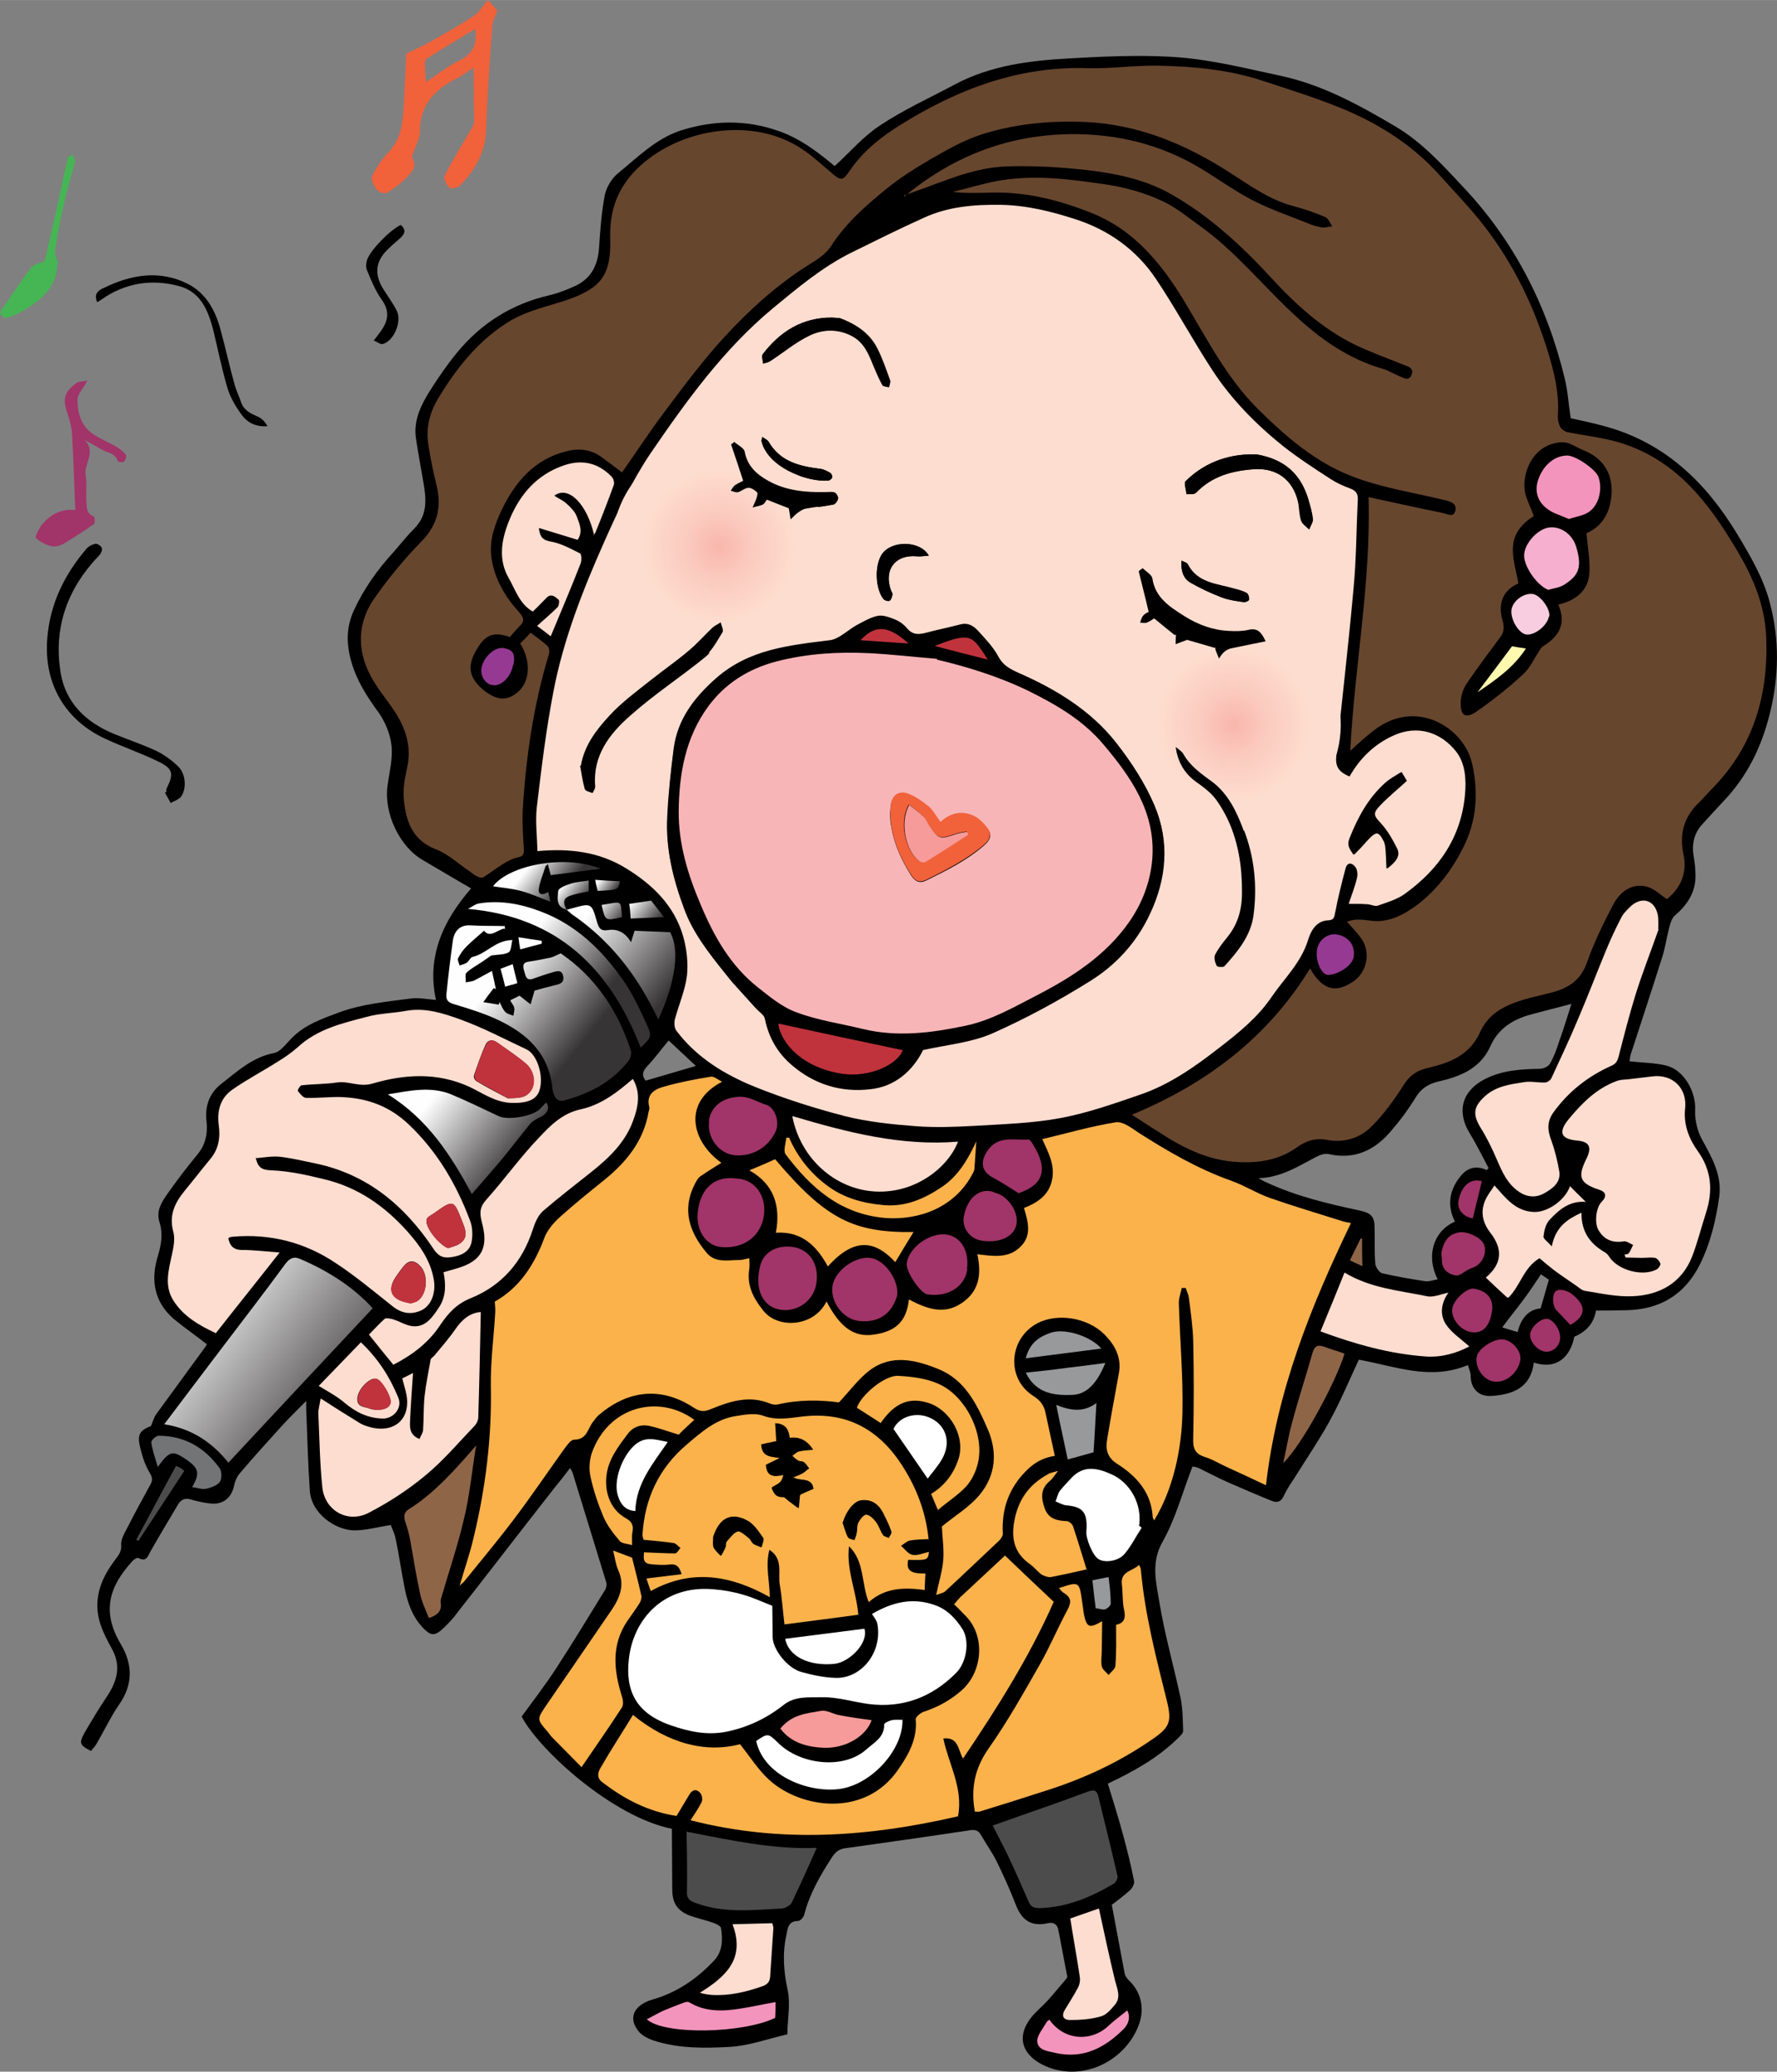<?xml version="1.0" encoding="UTF-8" standalone="no"?>
<!-- Creator: CorelDRAW X6 -->

<svg
   xmlns:dc="http://purl.org/dc/elements/1.1/"
   xmlns:cc="http://creativecommons.org/ns#"
   xmlns:rdf="http://www.w3.org/1999/02/22-rdf-syntax-ns#"
   xmlns:svg="http://www.w3.org/2000/svg"
   xmlns="http://www.w3.org/2000/svg"
   xmlns:xlink="http://www.w3.org/1999/xlink"
   xmlns:sodipodi="http://sodipodi.sourceforge.net/DTD/sodipodi-0.dtd"
   xmlns:inkscape="http://www.inkscape.org/namespaces/inkscape"
   xml:space="preserve"
   width="4.956in"
   height="5.776in"
   version="1.1"
   style="clip-rule:evenodd;fill-rule:evenodd;image-rendering:optimizeQuality;shape-rendering:geometricPrecision;text-rendering:geometricPrecision"
   viewBox="0 0 4956.259 5775.969"
   id="svg17649"
   sodipodi:docname="karaokewoman-0030914yffgqg.svg"
   inkscape:version="0.92.4 (5da689c313, 2019-01-14)"><rect x="0" y="0" width="4956.259" height="5775.969" fill="#808080" stroke="none"/><sodipodi:namedview
   pagecolor="#ffffff"
   bordercolor="#666666"
   borderopacity="1"
   objecttolerance="10"
   gridtolerance="10"
   guidetolerance="10"
   inkscape:pageopacity="0"
   inkscape:pageshadow="2"
   inkscape:window-width="1903"
   inkscape:window-height="951"
   id="namedview17651"
   showgrid="false"
   inkscape:pagecheckerboard="true"
   fit-margin-top="0"
   fit-margin-left="0"
   fit-margin-right="0"
   fit-margin-bottom="0"
   inkscape:zoom="0.98766553"
   inkscape:cx="279.96019"
   inkscape:cy="310.02058"
   inkscape:window-x="0"
   inkscape:window-y="23"
   inkscape:window-maximized="0"
   inkscape:current-layer="layer5" />
 <defs
   id="defs17426">
  <style
   type="text/css"
   id="style17400">
   <![CDATA[
    .fil7 {fill:white;fill-rule:nonzero}
    .fil3 {fill:#45B653;fill-rule:nonzero}
    .fil0 {fill:#49382F;fill-rule:nonzero}
    .fil10 {fill:#4C4C4D;fill-rule:nonzero}
    .fil4 {fill:#67462E;fill-rule:nonzero}
    .fil17 {fill:#737476;fill-rule:nonzero}
    .fil12 {fill:#8F6548;fill-rule:nonzero}
    .fil20 {fill:#953993;fill-rule:nonzero}
    .fil18 {fill:#97999B;fill-rule:nonzero}
    .fil2 {fill:#A13469;fill-rule:nonzero}
    .fil25 {fill:#C0333D;fill-rule:nonzero}
    .fil1 {fill:#F1613A;fill-rule:nonzero}
    .fil15 {fill:#F394BD;fill-rule:nonzero}
    .fil16 {fill:#F69B99;fill-rule:nonzero}
    .fil26 {fill:#F6AFCE;fill-rule:nonzero}
    .fil29 {fill:#F8B5B7;fill-rule:nonzero}
    .fil27 {fill:#F9CDE0;fill-rule:nonzero}
    .fil6 {fill:#FBB24B;fill-rule:nonzero}
    .fil5 {fill:#FDDDCF;fill-rule:nonzero}
    .fil28 {fill:#FFF8AF;fill-rule:nonzero}
    .fil23 {fill:url(#id0);fill-rule:nonzero}
    .fil21 {fill:url(#id1);fill-rule:nonzero}
    .fil8 {fill:url(#id2);fill-rule:nonzero}
    .fil24 {fill:url(#id3);fill-rule:nonzero}
    .fil13 {fill:url(#id4);fill-rule:nonzero}
    .fil22 {fill:url(#id5);fill-rule:nonzero}
    .fil11 {fill:url(#id6);fill-rule:nonzero}
    .fil9 {fill:url(#id7);fill-rule:nonzero}
    .fil14 {fill:url(#id8);fill-rule:nonzero}
    .fil19 {fill:url(#id9);fill-rule:nonzero}
    .fil31 {fill:url(#id10);fill-rule:nonzero}
    .fil30 {fill:url(#id11);fill-rule:nonzero}
   ]]>
  </style>
  <linearGradient
   id="id0"
   gradientUnits="userSpaceOnUse"
   x1="2510.71"
   y1="3016.3"
   x2="2576.44"
   y2="3068.89">
   <stop
   offset="0"
   style="stop-color:#FEFEFE"
   id="stop17402" />
   <stop
   offset="1"
   style="stop-color:#373435"
   id="stop17404" />
  </linearGradient>
  <linearGradient
   id="id1"
   gradientUnits="userSpaceOnUse"
   xlink:href="#id0"
   x1="2603.13"
   y1="3011.25"
   x2="2676.58"
   y2="3070.01">
  </linearGradient>
  <linearGradient
   id="id2"
   gradientUnits="userSpaceOnUse"
   xlink:href="#id0"
   x1="1343.91"
   y1="4101.99"
   x2="1826.92"
   y2="4488.4">
  </linearGradient>
  <linearGradient
   id="id3"
   gradientUnits="userSpaceOnUse"
   xlink:href="#id0"
   x1="2509.19"
   y1="2956.49"
   x2="2551.54"
   y2="2990.37">
  </linearGradient>
  <linearGradient
   id="id4"
   gradientUnits="userSpaceOnUse"
   xlink:href="#id0"
   x1="2449.93"
   y1="3086.94"
   x2="2695.3"
   y2="3283.22">
  </linearGradient>
  <linearGradient
   id="id5"
   gradientUnits="userSpaceOnUse"
   xlink:href="#id0"
   x1="2401.05"
   y1="2977.04"
   x2="2462.07"
   y2="3025.86">
  </linearGradient>
  <linearGradient
   id="id6"
   gradientUnits="userSpaceOnUse"
   xlink:href="#id0"
   x1="2025.73"
   y1="3588.16"
   x2="2262.24"
   y2="3777.37">
  </linearGradient>
  <linearGradient
   id="id7"
   gradientUnits="userSpaceOnUse"
   xlink:href="#id0"
   x1="2218.99"
   y1="3235.83"
   x2="2453.35"
   y2="3423.31">
  </linearGradient>
  <linearGradient
   id="id8"
   gradientUnits="userSpaceOnUse"
   xlink:href="#id0"
   x1="2294.98"
   y1="3137.54"
   x2="2500.72"
   y2="3302.13">
  </linearGradient>
  <linearGradient
   id="id9"
   gradientUnits="userSpaceOnUse"
   xlink:href="#id0"
   x1="2314.38"
   y1="2916.15"
   x2="2408.33"
   y2="2991.31">
  </linearGradient>
  <radialGradient
   id="id10"
   gradientUnits="userSpaceOnUse"
   cx="2841.25"
   cy="2028.15"
   r="214.409"
   fx="2841.25"
   fy="2028.15">
   <stop
   offset="0"
   style="stop-color:#F9B6AD"
   id="stop17416" />
   <stop
   offset="0.42"
   style="stop-color:#FBCABE"
   id="stop17418" />
   <stop
   offset="0.988"
   style="stop-color:#FDDDCF"
   id="stop17420" />
   <stop
   offset="1"
   style="stop-color:#FDDDCF"
   id="stop17422" />
  </radialGradient>
  <radialGradient
   id="id11"
   gradientUnits="userSpaceOnUse"
   xlink:href="#id10"
   cx="4277.21"
   cy="2524.08"
   r="214.409"
   fx="4277.21"
   fy="2524.08">
  </radialGradient>
 <radialGradient
   id="id11-1"
   gradientUnits="userSpaceOnUse"
   xlink:href="#id10-3"
   cx="4277.21"
   cy="2524.08"
   r="214.409"
   fx="4277.21"
   fy="2524.08" /><radialGradient
   id="id10-3"
   gradientUnits="userSpaceOnUse"
   cx="2841.25"
   cy="2028.15"
   r="214.409"
   fx="2841.25"
   fy="2028.15"><stop
     offset="0"
     style="stop-color:#F9B6AD"
     id="stop17416-4" /><stop
     offset="0.42"
     style="stop-color:#FBCABE"
     id="stop17418-3" /><stop
     offset="0.988"
     style="stop-color:#FDDDCF"
     id="stop17420-7" /><stop
     offset="1"
     style="stop-color:#FDDDCF"
     id="stop17422-7" /></radialGradient><radialGradient
   id="radialGradient17744"
   gradientUnits="userSpaceOnUse"
   cx="2841.25"
   cy="2028.15"
   r="214.409"
   fx="2841.25"
   fy="2028.15"><stop
     offset="0"
     style="stop-color:#F9B6AD"
     id="stop17736" /><stop
     offset="0.42"
     style="stop-color:#FBCABE"
     id="stop17738" /><stop
     offset="0.988"
     style="stop-color:#FDDDCF"
     id="stop17740" /><stop
     offset="1"
     style="stop-color:#FDDDCF"
     id="stop17742" /></radialGradient><linearGradient
   inkscape:collect="always"
   xlink:href="#id0"
   id="linearGradient18150"
   gradientUnits="userSpaceOnUse"
   x1="2510.71"
   y1="3016.3"
   x2="2576.44"
   y2="3068.89" /><radialGradient
   inkscape:collect="always"
   xlink:href="#id10"
   id="radialGradient18152"
   gradientUnits="userSpaceOnUse"
   cx="2841.25"
   cy="2028.15"
   fx="2841.25"
   fy="2028.15"
   r="214.409" /></defs>
 
 
<g
   style="display:inline"
   inkscape:label="New Outline"
   id="g18172"
   inkscape:groupmode="layer"
   transform="translate(-836,-505.086)"><path
     style="clip-rule:evenodd;fill:#000000;fill-rule:nonzero;stroke-width:0.096;image-rendering:optimizeQuality;shape-rendering:geometricPrecision;text-rendering:geometricPrecision"
     d="m 384.982,63.447 c -6.244,0.004 -12.522,0.326 -18.762,0.686 -10.463,0.576 -20.831,1.92 -30.238,6.912 -6.816,3.648 -13.823,6.815 -20.158,11.039 -4.416,2.88 -7.968,7.104 -12.096,10.848 0.096,0 -0.288,-0.192 -0.576,-0.48 -4.416,-3.648 -8.926,-7.008 -14.494,-8.928 -8.736,-3.072 -17.471,-2.88 -26.207,-0.096 -6.624,2.208 -11.424,7.104 -16.607,11.328 -1.728,1.344 -3.168,3.744 -3.648,5.855 -0.864,4.608 -1.247,9.312 -1.535,14.016 -0.288,4.608 -1.921,8.16 -6.145,10.271 -2.304,1.056 -4.704,2.016 -7.104,2.592 -10.079,2.304 -18.336,7.487 -24.863,15.455 -2.592,3.168 -4.896,6.527 -7.104,9.982 -2.4,3.84 -4.512,7.968 -3.84,12.768 0.576,3.936 1.346,7.968 2.018,11.904 0.768,4.416 1.151,8.64 -2.305,12.191 -2.016,2.016 -3.84,4.319 -5.76,6.527 -4.224,4.608 -7.871,9.695 -10.559,15.551 -2.112,4.608 -2.018,9.025 -0.674,13.729 1.44,5.088 4.225,9.407 7.393,13.727 1.728,2.496 3.071,5.76 3.359,8.736 0.384,3.456 -0.575,7.102 -1.055,10.654 -1.056,7.488 3.264,16.511 9.6,20.062 4.128,2.4 8.254,4.896 12.766,7.488 -7.68,8.832 -11.902,18.432 -9.406,29.855 -2.4,-0.192 -4.609,-0.673 -6.721,-0.385 -6.528,0.864 -13.055,1.44 -19.295,3.744 -4.608,1.728 -9.118,3.264 -12.67,6.912 -1.44,1.44 -2.977,3.648 -4.705,3.936 -5.856,1.152 -9.887,4.992 -14.207,8.352 -3.072,2.4 -4.32,5.951 -3.84,9.887 0.384,3.36 -0.288,6.431 -2.592,9.119 -2.784,3.36 -5.471,6.913 -7.967,10.465 -1.536,2.208 -2.976,4.51 -2.016,7.486 0.96,3.072 0.479,6.047 -0.48,9.119 -1.92,6.336 -0.961,12.096 4.127,16.607 2.88,2.4 5.952,4.512 9.023,6.912 -0.096,0.096 -0.191,0.384 -0.383,0.672 l -13.248,18.143 c -0.576,0.864 -0.768,1.824 -1.344,3.072 -2.976,1.152 -3.745,2.304 -2.881,5.76 0.576,2.4 1.344,4.801 2.592,6.816 0.864,1.44 0.672,2.207 0,3.359 -2.016,3.744 -4.127,7.488 -6.047,11.328 -0.768,1.44 -1.727,3.072 -1.631,4.512 0.096,1.44 -0.289,2.208 -1.057,3.264 -2.688,3.552 -4.895,7.103 -5.279,11.807 -0.384,4.8 1.63,8.736 3.742,12.576 2.592,4.512 1.633,8.542 -0.959,12.574 -2.208,3.264 -4.224,6.624 -6.24,10.08 -1.536,2.784 -1.343,3.361 1.729,4.896 0.384,-0.576 0.96,-1.057 1.344,-1.729 2.112,-3.552 3.841,-7.296 6.145,-10.656 3.744,-5.376 3.742,-10.655 0.479,-16.223 -5.184,-8.64 -3.167,-15.358 3.072,-22.174 0.384,-0.48 1.345,-1.057 1.633,-0.865 2.208,1.152 2.496,-0.48 3.264,-1.824 2.4,-4.224 4.895,-8.35 7.391,-12.574 0.864,-1.344 1.921,-1.728 3.457,-1.248 1.632,0.48 3.456,0.863 5.184,1.055 3.36,0.384 5.664,-1.535 6.336,-4.799 0.192,-1.056 0.672,-2.208 1.344,-3.072 3.648,-4.32 7.487,-8.544 11.23,-12.672 2.016,-2.208 4.225,-4.414 6.721,-6.91 v 2.016 c 0.288,7.296 0.479,14.591 0.959,21.887 0.384,6.336 6.913,10.656 11.904,10.752 3.264,0 6.431,-0.961 9.791,-1.441 0.288,0.864 0.96,2.113 1.248,3.457 0.864,4.032 1.439,8.064 2.207,12.096 0.768,4.416 2.017,8.734 5.281,12.094 1.92,1.92 2.879,2.113 4.895,0.385 1.152,-1.056 2.208,-2.112 3.168,-3.264 9.024,-11.519 17.951,-23.135 26.975,-34.654 1.44,-1.728 2.785,-3.455 4.225,-5.375 0.384,0.672 0.576,0.96 0.672,1.248 2.976,9.791 6.048,19.582 9.023,29.373 0.192,0.576 -7.9e-4,1.537 -0.385,2.113 -4.32,7.008 -8.543,14.014 -13.055,20.926 -2.88,4.416 -6.143,8.639 -9.215,12.863 4.704,9.024 24.382,26.879 40.221,30.047 0,5.376 0.096,10.751 0.096,16.127 0,3.648 1.249,5.76 4.705,7.104 2.112,0.768 4.415,1.248 6.527,2.016 0.672,0.288 1.728,0.768 1.824,1.344 0.48,3.072 0.48,6.24 -1.92,8.736 -4.608,4.896 -9.984,8.543 -16.416,10.367 -5.184,1.536 -6.719,5.184 -3.455,8.832 0.96,0.96 2.303,1.631 3.646,2.111 6.72,2.208 13.727,2.112 20.543,1.729 5.088,-0.288 9.984,-2.111 15.359,-3.359 0.096,-4.32 0.864,-8.257 0.096,-11.809 -1.056,-4.896 -1.439,-9.694 -0.383,-14.59 0.384,-1.728 0.384,-3.938 3.168,-3.938 0.576,0 1.439,-0.959 1.631,-1.631 1.44,-5.664 4.321,-10.56 7.393,-15.359 0.96,-1.44 1.92,-2.304 3.744,-2.496 10.943,-1.536 21.789,-3.071 32.637,-4.703 1.536,-0.288 2.689,-0.384 3.553,1.152 1.344,2.4 2.977,4.608 4.225,7.104 1.824,3.744 3.552,7.584 5.088,11.52 1.536,4.128 4.127,6.046 8.639,4.99 1.344,-0.288 2.495,0.192 2.783,1.824 0.768,4.032 1.537,8.064 2.305,12.096 0.096,0.288 0.096,0.671 -0.096,0.863 -1.728,2.016 -3.36,4.033 -5.184,6.049 -1.344,1.44 -2.977,2.784 -4.225,4.32 -4.704,5.952 -1.728,10.751 3.84,13.15 9.887,4.32 21.599,-1.44 25.055,-11.52 1.44,-4.32 0.287,-8.639 -2.977,-11.615 -0.384,-0.48 -0.863,-1.057 -0.959,-1.633 -1.152,-6.144 -2.303,-12.286 -3.455,-18.43 1.728,-1.344 3.454,-2.593 4.99,-4.033 0.576,-0.576 1.153,-1.726 0.961,-2.398 -0.768,-3.936 -1.727,-7.873 -2.783,-11.713 -1.248,-4.8 -2.785,-9.503 -4.225,-14.303 6.72,-3.168 13.343,-6.816 18.814,-12.191 0.576,-0.576 1.344,-1.248 1.344,-1.92 -0.096,-2.88 -0.096,-5.855 -0.672,-8.734 -1.824,-8.544 -4.224,-16.896 -5.664,-25.535 -0.864,-5.376 -2.399,-10.752 0.865,-16.416 3.456,-6.144 5.279,-13.151 7.967,-20.062 0.192,0 0.961,0.097 1.633,0.385 2.592,1.248 5.088,2.59 7.68,3.742 3.936,1.728 7.966,3.456 11.998,5.088 1.536,0.576 2.496,0.097 3.168,-1.439 0.768,-1.632 1.73,-3.072 2.689,-4.512 3.168,-5.088 6.526,-9.984 9.406,-15.168 2.976,-5.376 5.377,-11.135 7.969,-16.703 9.696,1.728 19.102,5.665 29.182,1.441 0.288,0.96 0.768,1.919 0.768,2.879 0,3.456 2.208,5.665 5.664,5.377 5.76,-0.384 10.464,-2.304 11.232,-8.928 6.432,2.112 9.886,-1.92 10.846,-6.912 3.266,-1.4 5.251,-3.625 5.801,-7.01 2.862,-3.1e-4 5.503,-0.003 8.215,-0.094 9.024,-0.192 15.648,-4.223 19.68,-12.383 2.784,-5.664 4.224,-11.712 5.088,-17.855 0.864,-5.856 -2.015,-10.753 -4.703,-15.648 -1.152,-2.208 -1.825,-5.086 -1.729,-7.582 0.288,-4.896 -2.88,-10.752 -7.68,-12 -3.168,-0.768 -6.529,-0.768 -9.889,-1.152 0.096,-0.384 0.097,-1.057 0.289,-1.729 2.88,-8.832 5.759,-17.567 8.543,-26.398 0.768,-2.496 1.152,-5.184 1.824,-7.775 0.288,-1.056 0.671,-2.4 1.439,-3.072 3.36,-2.88 5.664,-6.238 5.568,-10.846 0,-1.632 -0.192,-3.36 -0.48,-4.992 -0.576,-3.36 0.096,-6.336 2.496,-8.832 1.824,-2.016 3.649,-4.031 5.473,-5.951 6.336,-6.624 10.175,-14.497 12.383,-23.328 2.496,-9.983 2.688,-19.966 0,-29.949 -1.728,-6.528 -5.185,-12.385 -8.641,-18.145 -8.352,-13.823 -19.295,-24.479 -35.326,-28.895 -3.072,-0.864 -6.335,-1.535 -9.311,-2.207 -0.576,-3.648 -0.769,-7.296 -1.633,-10.752 -4.704,-19.487 -13.631,-36.958 -27.551,-51.549 -5.376,-5.76 -10.75,-11.616 -17.662,-15.744 -9.6,-5.664 -19.488,-11.135 -30.527,-13.535 -9.024,-1.92 -18.046,-4.222 -27.262,-4.99 -3.708,-0.288 -7.443,-0.401 -11.189,-0.398 z M 500.998,317.176 c -1.152,3.552 -2.112,6.817 -3.264,9.984 -0.672,2.112 -1.44,4.223 -2.496,6.047 -0.48,0.768 -1.823,1.344 -2.783,1.344 -5.088,0.096 -10.08,0.385 -14.688,2.785 -6.144,3.168 -7.583,8.734 -3.936,14.59 1.824,2.976 3.36,6.145 4.992,9.217 -0.192,0.192 -0.288,0.287 -0.48,0.479 l 0.096,0.098 c -2.88,-1.44 -5.376,-0.673 -7.104,1.535 -2.976,3.648 -3.743,7.776 -1.535,12.191 -5.856,2.592 -7.777,9.311 -4.609,15.455 -1.248,0.192 -2.399,0.672 -3.455,0.48 -3.84,-0.576 -7.68,-1.249 -11.424,-2.113 -0.768,-0.192 -1.728,-1.63 -1.824,-2.494 -0.288,-3.264 -0.095,-6.432 -0.191,-9.6 0,-3.168 -0.959,-4.033 -4.031,-4.705 -8.544,-1.824 -17.087,-3.84 -25.055,-7.584 -0.576,-0.192 -1.056,-0.575 -2.016,-1.055 6.048,-0.192 10.656,-3.168 15.359,-5.664 1.056,-0.576 2.495,-1.056 3.551,-0.768 7.008,1.536 12.383,-1.152 16.703,-6.336 2.4,-2.784 4.607,-5.76 6.527,-8.928 1.536,-2.496 3.648,-3.649 6.24,-4.225 5.76,-1.344 11.039,-3.455 13.727,-9.406 2.016,-4.608 5.856,-7.103 10.656,-8.447 3.552,-0.96 7.007,-1.825 11.039,-2.881 z M 259.283,326.967 c 2.4,2.208 4.895,4.609 7.295,6.816 -4.32,1.248 -8.832,2.592 -13.439,3.936 -1.056,-1.248 -0.959,-2.4 0.385,-3.84 2.016,-2.112 3.744,-4.512 5.76,-6.912 z m 233.557,62.59 c 0.864,0.576 1.727,1.151 2.111,1.439 -0.768,2.592 -1.345,4.8 -2.209,7.68 -3.264,0.288 -5.279,2.688 -6.143,6.336 -1.344,-0.384 -2.497,-0.768 -4.129,-1.248 1.824,-2.496 3.649,-4.704 5.377,-7.008 1.728,-2.304 3.264,-4.607 4.992,-7.199 z"
     transform="matrix(10.417,0,0,10.417,0,-0.086)"
     id="path18318"
     inkscape:connector-curvature="0" /></g><g
   inkscape:groupmode="layer"
   id="layer6"
   inkscape:label="Outline ORIG"
   style="display:none"
   transform="translate(-836,-505.086)"><path
     inkscape:connector-curvature="0"
     class="fil0"
     d="m 5288,4156 c -5,37 -26,61 -61,76 -10,52 -46,94 -113,72 -8,69 -57,89 -117,93 -36,3 -59,-20 -59,-56 0,-10 -5,-20 -8,-30 -105,44 -203,3 -304,-15 -27,58 -52,118 -83,174 -30,54 -65,105 -98,158 -10,15 -20,30 -28,47 -7,16 -17,21 -33,15 -42,-17 -84,-35 -125,-53 -27,-12 -53,-26 -80,-39 -7,-3 -15,-4 -17,-4 -28,72 -47,145 -83,209 -34,59 -18,115 -9,171 15,90 40,177 59,266 6,30 6,61 7,91 0,7 -8,14 -14,20 -57,56 -126,94 -196,127 15,50 31,99 44,149 11,40 21,81 29,122 2,7 -4,19 -10,25 -16,15 -34,28 -52,42 12,64 24,128 36,192 1,6 6,12 10,17 34,31 46,76 31,121 -36,105 -158,165 -261,120 -58,-25 -89,-75 -40,-137 13,-16 30,-30 44,-45 19,-21 36,-42 54,-63 2,-2 2,-6 1,-9 -8,-42 -16,-84 -24,-126 -3,-17 -15,-22 -29,-19 -47,11 -74,-9 -90,-52 -16,-41 -34,-81 -53,-120 -13,-26 -30,-49 -44,-74 -9,-16 -21,-15 -37,-12 -113,17 -226,33 -340,49 -19,2 -29,11 -39,26 -32,50 -62,101 -77,160 -2,7 -11,17 -17,17 -29,0 -29,23 -33,41 -11,51 -7,101 4,152 8,37 0,78 -1,123 -56,13 -107,32 -160,35 -71,4 -144,5 -214,-18 -14,-5 -28,-12 -38,-22 -34,-38 -18,-76 36,-92 67,-19 123,-57 171,-108 25,-26 25,-59 20,-91 -1,-6 -12,-11 -19,-14 -22,-8 -46,-13 -68,-21 -36,-14 -49,-36 -49,-74 0,-56 -1,-112 -1,-168 -165,-33 -370,-219 -419,-313 32,-44 66,-88 96,-134 47,-72 91,-145 136,-218 4,-6 6,-16 4,-22 -31,-102 -63,-204 -94,-306 -1,-3 -3,-6 -7,-13 -15,20 -29,38 -44,56 -94,120 -187,241 -281,361 -10,12 -21,23 -33,34 -21,18 -31,16 -51,-4 -34,-35 -47,-80 -55,-126 -8,-42 -14,-84 -23,-126 -3,-14 -10,-27 -13,-36 -35,5 -68,15 -102,15 -52,-1 -120,-46 -124,-112 -5,-76 -7,-152 -10,-228 0,-5 0,-10 0,-21 -26,26 -49,49 -70,72 -39,43 -79,87 -117,132 -7,9 -12,21 -14,32 -7,34 -31,54 -66,50 -18,-2 -37,-6 -54,-11 -16,-5 -27,-1 -36,13 -26,44 -52,87 -77,131 -8,14 -11,31 -34,19 -3,-2 -13,4 -17,9 -65,71 -86,141 -32,231 34,58 34,113 -5,169 -24,35 -42,74 -64,111 -4,7 -10,12 -14,18 -32,-16 -34,-22 -18,-51 21,-36 42,-71 65,-105 27,-42 37,-84 10,-131 -22,-40 -43,-81 -39,-131 4,-49 27,-86 55,-123 8,-11 12,-19 11,-34 -1,-15 9,-32 17,-47 20,-40 42,-79 63,-118 7,-12 9,-20 0,-35 -13,-21 -21,-46 -27,-71 -9,-36 -1,-48 30,-60 6,-13 8,-23 14,-32 46,-63 92,-126 138,-189 2,-3 3,-6 4,-7 -32,-25 -64,-47 -94,-72 -53,-47 -63,-107 -43,-173 10,-32 15,-63 5,-95 -10,-31 5,-55 21,-78 26,-37 54,-74 83,-109 24,-28 31,-60 27,-95 -5,-41 8,-78 40,-103 45,-35 87,-75 148,-87 18,-3 34,-26 49,-41 37,-38 84,-54 132,-72 65,-24 133,-30 201,-39 22,-3 45,2 70,4 -26,-119 18,-219 98,-311 -47,-27 -90,-53 -133,-78 -66,-37 -111,-131 -100,-209 5,-37 15,-75 11,-111 -3,-31 -17,-65 -35,-91 -33,-45 -62,-90 -77,-143 -14,-49 -15,-95 7,-143 28,-61 66,-114 110,-162 20,-23 39,-47 60,-68 36,-37 32,-81 24,-127 -7,-41 -15,-83 -21,-124 -7,-50 15,-93 40,-133 23,-36 47,-71 74,-104 68,-83 154,-137 259,-161 25,-6 50,-16 74,-27 44,-22 61,-59 64,-107 3,-49 7,-98 16,-146 5,-22 20,-47 38,-61 54,-44 104,-95 173,-118 91,-29 182,-31 273,1 58,20 105,55 151,93 3,3 7,5 6,5 43,-39 80,-83 126,-113 66,-44 139,-77 210,-115 98,-52 206,-66 315,-72 104,-6 209,-11 312,-3 96,8 190,32 284,52 115,25 218,82 318,141 72,43 128,104 184,164 145,152 238,334 287,537 9,36 11,74 17,112 31,7 65,14 97,23 167,46 281,157 368,301 36,60 72,121 90,189 28,104 26,208 0,312 -23,92 -63,174 -129,243 -19,20 -38,41 -57,62 -25,26 -32,57 -26,92 3,17 5,35 5,52 1,48 -23,83 -58,113 -8,7 -12,21 -15,32 -7,27 -11,55 -19,81 -29,92 -59,183 -89,275 -2,7 -2,14 -3,18 35,4 70,4 103,12 50,13 83,74 80,125 -1,26 6,56 18,79 28,51 58,102 49,163 -9,64 -24,127 -53,186 -42,85 -111,127 -205,129 -30,1 -59,1 -91,1 z M 2415,3042 v 0 c -12,-25 -8,-34 18,-41 14,-4 29,-6 44,-10 0,-9 0,-16 0,-30 -19,3 -35,4 -51,9 -13,4 -33,12 -34,20 -2,19 -7,45 23,52 5,4 9,10 15,13 88,59 157,137 208,230 11,20 21,41 33,63 51,-110 58,-197 33,-243 -33,-1 -66,-3 -99,-4 -4,13 -7,22 -10,32 -16,-26 -37,-37 -63,-34 -22,3 -27,-6 -32,-23 -15,-53 -15,-52 -68,-38 -6,2 -12,3 -18,5 z m 943,-1988 v 0 c 11,-4 19,-7 28,-10 84,-30 167,-68 258,-71 58,-2 116,0 173,5 101,9 202,23 291,75 103,61 192,141 273,229 69,75 144,144 237,189 43,20 87,36 131,54 13,6 33,10 25,29 -8,20 -25,7 -38,2 -14,-5 -26,-14 -40,-18 -99,-28 -179,-86 -253,-155 -87,-82 -163,-176 -262,-246 -32,-23 -62,-48 -97,-65 -56,-28 -115,-43 -178,-51 -91,-12 -181,-24 -272,-10 -47,7 -93,22 -140,33 36,3 71,3 106,2 98,-3 192,21 282,57 120,47 196,143 260,249 62,103 116,210 203,297 78,78 161,149 263,188 82,31 171,45 257,66 17,4 36,9 31,30 -5,21 -24,8 -36,6 -70,-14 -140,-29 -206,-44 7,237 -39,471 -51,707 22,-19 43,-39 65,-56 120,-93 254,-6 275,93 18,83 12,161 -27,237 -30,59 -69,110 -120,151 -39,31 -83,56 -135,49 -25,-3 -46,-6 -67,3 15,17 30,32 42,50 25,39 12,93 -27,118 -46,29 -79,22 -111,-26 -2,-3 -4,-6 -7,-12 -119,193 -290,322 -497,408 36,23 69,45 103,66 53,32 109,58 171,64 66,7 130,2 186,-39 25,-18 51,-27 84,-21 46,9 90,-4 122,-35 35,-35 65,-76 92,-118 17,-26 37,-41 65,-47 61,-15 117,-35 147,-98 12,-25 28,-47 55,-64 44,-27 92,-35 139,-47 50,-13 87,-32 105,-85 20,-57 46,-112 75,-165 18,-34 50,-57 92,-47 20,5 36,22 56,35 39,-31 58,-72 46,-127 -11,-53 0,-101 41,-140 14,-13 26,-28 40,-42 116,-118 157,-262 150,-424 -4,-88 -37,-165 -81,-239 -81,-137 -175,-259 -338,-304 -44,-12 -90,-16 -135,-26 -8,-2 -17,-9 -21,-16 -5,-10 -7,-22 -6,-33 4,-60 -10,-117 -27,-173 -38,-127 -96,-245 -177,-351 -39,-51 -85,-98 -128,-146 -73,-82 -164,-139 -264,-181 -74,-31 -151,-55 -228,-80 -94,-31 -193,-41 -291,-42 -65,-1 -131,9 -197,7 -193,-7 -363,59 -523,159 -53,33 -102,72 -138,124 -22,31 -25,33 -54,8 -24,-20 -47,-42 -73,-60 -125,-90 -311,-70 -431,18 -79,58 -115,129 -112,226 3,104 -27,140 -126,173 -50,16 -103,28 -147,53 -90,51 -154,131 -207,220 -24,40 -35,84 -27,131 6,38 15,76 23,113 14,59 2,109 -42,154 -47,48 -90,100 -129,155 -50,69 -52,146 -13,221 18,34 43,64 65,96 33,49 49,102 36,162 -6,26 -11,54 -9,81 5,62 22,117 90,144 33,13 61,39 92,60 8,5 16,11 24,16 5,2 13,4 16,2 18,-11 35,-25 53,-36 13,-8 27,-17 41,-19 16,-3 20,-8 19,-24 -2,-37 -5,-74 -3,-110 8,-147 30,-292 73,-433 2,-7 1,-19 -4,-23 -14,-13 -30,-24 -47,-37 -10,10 -20,20 -29,30 30,49 28,104 -5,134 -30,27 -59,26 -96,-3 -41,-33 -48,-66 -23,-110 26,-46 48,-56 95,-39 9,-10 17,-20 26,-29 15,-14 16,-23 0,-40 -41,-45 -71,-97 -78,-158 -5,-46 10,-90 31,-131 38,-78 92,-138 179,-160 36,-9 70,-5 100,18 18,14 36,27 55,41 42,-60 82,-121 126,-179 51,-68 102,-136 159,-198 70,-77 147,-147 236,-202 23,-14 48,-30 62,-52 41,-64 97,-113 155,-160 39,-31 81,-59 124,-83 45,-26 91,-51 140,-68 94,-31 190,-40 290,-35 151,7 282,63 406,143 56,36 110,75 176,92 30,8 59,18 87,30 9,4 13,17 20,26 -10,1 -20,4 -29,3 -13,-2 -25,-6 -38,-11 -52,-21 -105,-39 -154,-64 -49,-25 -95,-58 -142,-87 -114,-69 -239,-100 -371,-98 -172,3 -325,62 -460,174 z m 1239,1973 v 0 c 20,0 35,0 50,1 10,1 22,7 31,4 26,-8 53,-16 74,-32 94,-68 158,-157 169,-277 4,-43 1,-88 -25,-121 -42,-54 -108,-75 -175,-44 -53,24 -94,63 -122,114 -31,-13 -40,-28 -37,-58 16,-155 34,-309 48,-464 8,-83 8,-166 12,-250 1,-16 -6,-25 -21,-31 -19,-7 -37,-15 -54,-26 -45,-30 -90,-59 -133,-92 -76,-60 -144,-129 -197,-211 -55,-84 -103,-174 -159,-257 -54,-80 -131,-136 -224,-165 -68,-22 -137,-39 -209,-40 -73,-1 -145,5 -213,36 -68,32 -136,65 -204,98 -81,40 -149,98 -218,155 -137,114 -240,257 -340,403 -53,77 -91,161 -129,246 -60,135 -115,271 -142,417 -20,108 -34,217 -47,326 -5,39 1,80 2,121 89,-9 172,1 249,49 74,46 132,103 157,187 10,35 15,75 11,111 -5,42 -23,82 -34,123 -2,9 -1,22 4,30 56,76 134,123 219,157 82,33 166,60 252,82 64,16 132,23 198,28 54,4 109,2 163,-1 80,-5 162,-7 241,-22 75,-14 148,-40 221,-65 82,-29 154,-78 221,-131 54,-42 107,-85 146,-142 35,-52 81,-95 101,-157 8,-24 22,-55 56,-56 18,-1 18,-8 20,-22 7,-41 18,-82 29,-123 5,-18 18,-16 27,-4 5,8 7,21 5,30 -6,25 -16,50 -24,75 z m -1456,1107 v 0 c -34,74 -137,79 -178,26 -26,-34 -46,-71 -38,-116 2,-9 0,-18 0,-29 -11,2 -20,5 -28,5 -32,0 -67,9 -91,-20 -48,-57 -69,-120 -33,-192 4,-8 8,-17 15,-21 19,-14 40,-26 59,-38 -83,-59 -110,-167 2,-226 -12,-5 -23,-15 -32,-14 -43,7 -86,16 -128,27 -27,8 -53,21 -43,58 1,4 -1,9 -2,13 -13,82 -62,141 -125,191 -41,33 -82,66 -121,101 -18,17 -36,37 -45,60 -28,76 -69,139 -138,177 0,13 1,23 1,34 -4,67 -14,134 -12,201 3,145 -16,287 -49,427 -10,41 -24,82 -38,130 8,-7 10,-9 12,-11 46,-57 93,-113 137,-171 49,-66 96,-134 144,-201 7,-10 18,-25 26,-24 37,1 38,-32 54,-51 5,-5 8,-12 13,-16 76,-66 170,-87 269,-21 19,13 32,8 50,1 52,-21 104,-37 160,-14 6,3 14,4 21,3 59,-14 119,-13 172,-6 30,-32 54,-66 85,-89 61,-47 128,-30 192,-4 76,30 108,99 138,168 28,65 22,129 -23,183 -29,34 -69,58 -105,88 2,27 7,59 4,91 -2,32 -12,63 -20,100 10,-4 20,-5 25,-10 50,-46 100,-93 150,-141 5,-5 11,-13 11,-19 -4,-70 17,-130 69,-180 22,-21 45,-33 76,-38 -9,-40 -17,-80 -26,-120 -4,-21 -15,-35 -34,-47 -77,-49 -69,-161 12,-203 54,-28 138,-17 187,32 30,29 47,63 40,106 -10,62 -23,124 -33,186 -4,28 0,51 29,69 53,33 95,78 98,147 0,3 2,6 4,10 55,-91 77,-204 79,-301 2,-101 -7,-201 -10,-302 0,-15 5,-30 8,-45 4,0 7,0 11,0 3,9 8,18 9,28 5,40 11,80 12,120 2,90 2,180 0,270 -1,27 4,44 32,53 20,6 38,18 57,26 37,17 74,34 114,53 30,-263 125,-499 237,-731 -9,-2 -18,-3 -26,-6 -67,-21 -134,-41 -200,-64 -37,-13 -71,-35 -108,-48 -93,-33 -177,-82 -260,-135 -19,-12 -43,-31 -62,-28 -69,12 -137,31 -205,47 15,33 35,67 28,110 -8,46 -41,66 -79,82 12,40 22,79 -13,111 -33,30 -74,23 -117,18 12,57 5,105 -45,137 -51,33 -99,14 -146,-11 -8,67 -45,90 -98,98 -55,8 -94,-20 -132,-93 z M 1548,3734 v 0 c 23,-2 44,-6 65,-4 34,4 67,12 101,19 144,30 247,116 326,235 15,22 27,29 52,26 27,-4 49,-15 56,-41 5,-19 3,-43 -4,-61 -39,-101 -91,-192 -171,-268 -52,-50 -112,-72 -181,-76 -35,-2 -70,3 -105,2 -8,0 -17,-11 -23,-19 -1,-2 6,-15 10,-16 33,-3 66,-3 99,-8 33,-5 63,14 99,3 89,-26 180,-32 270,9 38,17 74,44 119,45 42,1 69,-9 77,-36 11,-39 -7,-99 -36,-113 -61,-29 -122,-61 -186,-84 -47,-17 -96,-33 -149,-24 -37,6 -75,7 -111,17 -68,18 -138,34 -193,85 -17,16 -37,29 -57,41 -41,26 -85,49 -125,77 -33,23 -43,58 -38,98 4,35 -1,68 -24,96 -24,29 -47,59 -71,88 -27,33 -43,68 -32,113 5,21 0,45 -4,67 -9,43 -21,85 4,125 28,45 72,70 119,92 58,-74 116,-146 178,-225 -41,-3 -73,-7 -105,-7 -24,0 -34,-11 -38,-32 2,-2 2,-3 3,-3 3,-1 7,-2 10,-2 104,-9 201,17 287,74 55,37 106,79 158,120 26,20 53,24 81,11 28,-14 40,-50 34,-85 -9,-54 -40,-97 -75,-136 -63,-69 -138,-122 -230,-144 -48,-11 -98,-23 -147,-25 -27,-1 -38,-8 -45,-35 z m 1879,1063 v 0 c -6,-69 -29,-130 -62,-187 -61,-105 -147,-167 -276,-157 -41,3 -82,16 -124,-1 -22,-8 -50,-3 -75,1 -56,8 -96,44 -137,79 -78,66 -118,150 -124,252 0,5 2,10 3,14 29,3 56,5 83,9 7,1 13,9 20,14 -5,5 -10,15 -15,15 -29,0 -57,-2 -87,-3 1,10 -7,30 18,33 18,2 37,3 55,1 18,-2 25,6 32,27 -33,4 -65,8 -98,12 4,13 8,24 12,35 116,-64 224,-43 332,17 1,-44 -13,-86 -1,-132 41,27 24,66 29,98 6,34 8,69 13,110 70,-9 138,-18 206,-27 -6,-66 -33,-126 -26,-191 43,43 33,105 55,156 47,-42 102,-41 156,-34 1,-16 1,-31 2,-46 -42,1 -54,-9 -48,-38 54,1 55,1 58,-22 -16,3 -32,10 -46,8 -12,-2 -21,-16 -32,-25 8,-5 16,-13 25,-15 17,-3 35,-3 54,-4 z m -827,490 v 0 c -31,50 -62,98 -90,147 -7,11 -11,28 5,40 62,46 128,81 207,94 12,-20 24,-40 36,-60 9,-14 21,-14 30,-4 5,6 7,19 4,25 -8,17 -20,33 -31,51 252,65 500,46 746,-11 15,-79 -26,-145 -41,-217 43,-5 41,32 55,56 96,-142 186,-285 253,-437 -47,-44 -91,-86 -136,-129 -40,37 -79,73 -118,110 -8,8 -15,17 -24,26 10,10 19,21 30,30 60,57 51,158 -9,210 -32,28 -67,47 -107,60 -9,3 -22,14 -21,21 5,55 -20,98 -49,140 -95,137 -273,108 -359,29 -31,-28 -54,-65 -82,-100 -94,25 -199,-2 -299,-82 z m 389,-304 v 0 c -31,-12 -56,-24 -82,-31 -27,-7 -55,-12 -83,-15 -134,-12 -222,80 -235,194 -10,87 18,151 116,185 51,18 103,29 157,18 58,-12 111,-37 158,-74 32,-25 71,-21 106,-22 44,-1 88,13 132,19 95,12 176,-19 243,-86 30,-30 39,-90 19,-122 -19,-30 -43,-55 -78,-68 -62,-22 -119,-9 -175,25 5,9 13,18 15,27 15,81 -46,153 -117,151 -33,-1 -66,-7 -97,-17 -40,-12 -78,-64 -78,-97 0,-30 -1,-59 -1,-87 z m 2049,-860 v 0 c 34,-31 43,-84 87,-110 15,12 27,23 40,33 20,14 40,28 60,42 9,6 17,14 27,16 44,6 88,17 132,15 76,-4 137,-37 167,-112 15,-39 25,-80 38,-120 20,-61 16,-119 -23,-173 -25,-35 -40,-75 -35,-119 6,-56 -34,-96 -91,-89 -22,3 -45,5 -67,8 -11,1 -23,1 -33,5 -54,20 -94,60 -131,103 -36,42 -22,60 21,63 35,3 41,19 26,50 -26,52 -19,69 35,87 20,7 22,19 7,34 -16,16 -20,59 -9,78 16,28 40,37 71,32 8,-1 17,6 26,10 -4,8 -7,16 -12,23 -2,3 -8,3 -12,4 1,3 2,5 3,8 15,0 31,1 46,1 12,0 25,-2 36,0 6,1 13,9 15,16 1,4 -5,13 -10,16 -39,21 -107,3 -132,-34 -3,-5 -7,-10 -12,-13 -42,-24 -66,-58 -66,-111 -39,18 -72,39 -83,94 -11,-13 -24,-21 -23,-28 2,-16 6,-34 16,-45 27,-28 56,-55 102,-51 -16,-17 -30,-30 -44,-44 -14,40 -64,74 -101,72 -51,-2 -78,-40 -110,-74 -8,12 -14,20 -19,29 -21,35 -18,70 7,102 37,47 32,88 -12,126 19,18 39,36 59,55 z m -1249,811 v 0 c 5,5 9,12 15,15 21,13 22,26 10,48 -27,50 -49,103 -77,152 -45,79 -90,158 -142,233 -39,56 -51,112 -39,177 6,0 11,0 16,-1 62,-20 125,-39 187,-59 102,-33 199,-78 288,-139 52,-35 59,-50 45,-108 -30,-122 -62,-243 -73,-368 0,-3 -2,-6 -5,-13 -18,19 -52,17 -48,54 3,23 1,47 6,70 5,23 2,37 -22,43 0,39 0,77 -2,114 -1,9 -13,17 -19,26 -6,-8 -17,-15 -19,-24 -3,-14 0,-30 0,-44 0,-26 1,-53 1,-82 -37,21 -44,18 -51,-20 -2,-12 -3,-24 -5,-36 -8,-55 -8,-55 -65,-36 z m 1194,-1167 v 0 c 2,-2 3,-3 5,-5 -17,-32 -33,-65 -52,-96 -38,-61 -23,-119 41,-152 48,-25 100,-28 153,-29 10,0 24,-6 29,-14 11,-19 19,-41 26,-63 12,-33 22,-67 34,-104 -42,11 -78,20 -115,30 -50,14 -90,40 -111,88 -28,62 -83,84 -143,98 -27,6 -49,18 -65,44 -20,33 -43,64 -68,93 -45,54 -101,82 -174,66 -11,-3 -26,2 -37,8 -49,26 -97,57 -160,59 10,5 15,9 21,11 83,39 172,60 261,79 32,7 42,16 42,49 1,33 -1,66 2,100 1,9 11,24 19,26 39,9 79,16 119,22 11,2 23,-3 36,-5 -33,-64 -13,-134 48,-161 -23,-46 -15,-89 16,-127 18,-23 44,-31 74,-16 z m -3107,387 v 0 c -56,-61 -125,-105 -202,-137 -19,-8 -30,-1 -42,15 -56,75 -113,149 -169,224 -55,72 -110,145 -168,222 78,13 135,52 179,107 135,-144 268,-286 403,-431 z M 5462,3097 v 0 c 0,-13 1,-27 -1,-39 -8,-42 -43,-54 -75,-26 -10,9 -21,20 -27,32 -16,31 -30,63 -44,95 -26,63 -50,127 -77,189 -23,55 -49,110 -74,164 -3,6 -11,12 -17,12 -20,1 -40,-4 -59,-1 -39,6 -78,10 -109,39 -33,30 -35,51 -12,89 17,28 31,57 44,86 15,35 30,70 63,92 22,15 46,18 70,4 23,-13 47,-30 42,-61 -4,-29 -11,-58 -22,-86 -10,-29 -12,-53 6,-79 41,-58 96,-100 160,-129 14,-7 18,-15 22,-28 15,-58 30,-117 48,-175 19,-60 42,-119 63,-178 z M 1933,4311 v 0 c 53,-27 99,-63 131,-111 22,-34 45,-59 86,-75 86,-35 143,-101 172,-191 6,-19 15,-39 29,-52 43,-38 89,-73 135,-109 49,-39 94,-82 116,-143 14,-38 22,-76 -1,-116 -45,39 -91,74 -146,85 -50,11 -83,44 -114,77 -52,55 -97,117 -148,174 -19,21 -20,37 -13,64 18,66 3,108 -72,129 -12,3 -23,7 -35,10 7,34 7,68 -12,97 -23,35 -47,69 -100,46 -11,-5 -22,-9 -34,-13 -6,-2 -15,-3 -18,0 -16,14 -30,30 -44,44 24,30 46,56 68,84 z m -200,95 v 0 c -2,16 -7,29 -6,43 3,68 4,136 11,204 7,65 71,101 129,71 56,-29 109,-64 158,-104 50,-41 92,-91 137,-138 6,-6 11,-17 11,-25 3,-98 5,-196 7,-293 -29,2 -53,20 -71,48 -17,26 -39,49 -59,74 -3,4 -9,7 -10,11 -6,34 -14,68 -17,103 -3,31 -2,63 -4,94 -1,8 -6,16 -10,24 -30,-12 -27,-36 -26,-57 2,-42 5,-83 8,-127 -11,5 -20,10 -30,15 3,13 7,25 10,38 17,70 -27,115 -96,99 -11,-2 -22,-6 -32,-12 -36,-22 -70,-44 -108,-68 z M 2242,3095 v 0 c 0,-3 0,-6 0,-9 -32,-1 -64,-1 -95,-2 -31,-1 -46,17 -50,43 -8,50 -13,100 -18,150 -1,12 3,21 19,26 43,13 86,26 126,45 82,38 142,95 151,193 1,13 8,38 33,31 70,-19 132,-51 178,-109 6,-7 10,-20 8,-28 -35,-115 -101,-208 -196,-273 -12,5 -20,10 -29,12 -20,4 -39,8 -59,11 -19,2 -18,13 -14,26 4,13 5,30 27,21 17,-7 35,-12 52,-17 13,-4 27,-8 30,12 3,19 -10,21 -24,24 -21,5 -41,11 -56,15 -5,17 -8,28 -11,38 -9,-7 -19,-14 -31,-24 -6,3 -15,8 -26,13 4,7 10,13 11,20 1,7 -1,16 -2,23 -7,-3 -17,-4 -22,-10 -7,-8 -11,-19 -17,-29 -1,3 -2,5 -2,8 -14,-2 -29,-5 -43,-7 10,-13 20,-26 29,-39 2,1 4,2 6,3 -3,-15 -7,-30 -11,-51 -18,10 -34,19 -50,27 -7,3 -15,4 -23,5 0,-9 -3,-23 2,-27 12,-12 29,-20 43,-30 11,-7 22,-15 26,-18 20,-3 37,-2 49,-9 7,-4 7,-21 10,-34 -47,0 -73,38 -111,47 -6,1 -10,12 -16,16 -6,4 -13,6 -20,8 -1,-7 -6,-16 -4,-21 5,-12 13,-22 23,-32 15,-15 32,-29 49,-44 17,21 36,-2 56,-6 z m 1362,2501 v 0 c 13,26 29,54 42,83 20,43 39,86 58,129 6,14 15,19 30,18 76,-2 143,-31 207,-68 6,-4 12,-15 11,-21 -17,-75 -35,-150 -54,-224 -5,-18 -13,-17 -31,-11 -88,33 -178,64 -264,94 z m -1111,-3598 v 0 c 2,-3 5,-6 6,-9 17,-44 35,-87 51,-132 2,-6 -1,-18 -6,-23 -37,-38 -81,-49 -132,-32 -80,27 -129,86 -157,162 -19,50 -27,103 2,153 19,33 30,72 67,93 13,-13 25,-26 38,-38 13,-13 25,-2 34,5 3,2 1,16 -3,21 -17,17 -35,33 -57,52 15,12 28,22 38,29 29,-69 57,-135 83,-202 3,-8 3,-26 -1,-29 -26,-13 -53,-29 -81,-33 -22,-4 -31,-12 -34,-38 36,11 72,22 108,33 16,-23 6,-45 -2,-64 -6,-14 -19,-27 -30,-38 -9,-8 -21,-14 -33,-21 39,-31 91,24 111,110 z m -35,3436 v 0 c 41,-60 78,-113 113,-167 4,-7 3,-20 0,-29 -24,-73 -31,-144 15,-212 11,-16 23,-31 33,-48 4,-6 7,-15 6,-21 -8,-36 -17,-71 -26,-107 -15,-6 -33,-13 -53,-20 5,19 7,38 14,54 20,43 4,78 -19,113 -60,88 -120,176 -181,264 -27,40 -27,39 4,75 5,5 9,11 13,16 27,28 55,56 81,82 z m 293,179 v 0 c 0,57 2,112 1,168 0,22 13,26 28,32 77,29 157,19 237,14 10,-1 24,-8 27,-16 25,-50 47,-102 70,-153 -120,5 -239,-21 -363,-45 z M 4586,4055 v 0 c -23,56 -45,109 -67,164 98,36 194,63 294,70 44,3 87,-9 121,-28 -22,-21 -50,-38 -66,-63 -17,-27 -13,-60 8,-87 -21,4 -42,14 -60,10 -77,-16 -157,-22 -230,-66 z m -1538,-436 v 0 c 23,118 119,203 231,209 113,6 204,-68 231,-139 -160,13 -310,-25 -461,-71 z M 1919,3558 v 0 c 111,69 175,171 233,277 28,-32 56,-64 83,-96 27,-33 53,-68 80,-100 7,-9 19,-14 29,-19 19,-9 27,-27 15,-40 -6,6 -11,13 -18,19 -22,21 -89,31 -114,19 -44,-21 -88,-42 -133,-61 -57,-24 -115,-10 -176,0 z m 246,979 v 0 c -60,69 -116,132 -189,179 -16,10 -13,24 -8,40 5,15 9,30 12,45 10,51 17,102 28,152 5,23 16,45 24,66 27,-8 36,-22 33,-44 -1,-4 1,-9 2,-13 21,-73 46,-145 63,-219 15,-65 22,-133 34,-205 z m 1169,-511 v 0 c 17,-28 34,-56 51,-84 -167,2 -244,-35 -386,-203 -25,10 -48,21 -72,31 68,38 88,98 74,174 72,-5 114,37 145,94 78,-87 136,-69 188,-12 z m 687,741 v 0 c -2,-1 -4,-3 -6,-4 10,-58 -22,-120 -78,-144 -38,-16 -77,-26 -111,11 -11,12 -23,24 -33,37 -6,8 -8,18 -11,28 10,4 20,10 30,11 46,4 60,19 56,73 -1,18 19,67 34,77 17,10 55,6 72,-14 19,-22 32,-48 48,-73 z m -727,-292 v 0 c 32,-45 69,-76 132,-57 64,20 107,98 84,161 -14,40 -38,71 -75,93 6,14 11,27 19,45 29,-23 58,-41 79,-66 16,-18 28,-43 33,-67 17,-80 -35,-186 -111,-219 -34,-15 -74,-20 -112,-22 -38,-2 -104,53 -115,89 22,14 44,28 67,43 z m 576,407 v 0 c -13,-42 -25,-82 -38,-121 -2,-6 -12,-14 -18,-15 -27,-1 -50,-6 -61,-35 -11,-28 -13,-54 13,-76 7,-6 13,-15 24,-29 -14,4 -20,5 -26,8 -50,27 -81,65 -94,122 -12,54 -5,98 43,131 11,8 20,20 31,28 7,5 18,9 26,7 36,-6 72,-15 102,-22 z m -516,419 v 0 c -12,0 -22,-1 -31,1 -8,2 -21,8 -21,12 2,36 -28,51 -49,69 -64,58 -186,44 -247,-18 -28,-28 -28,-27 -61,-5 23,103 156,147 238,133 87,-15 173,-111 170,-193 z m 467,555 v 0 c 10,58 19,112 27,166 1,9 -1,19 -5,27 -11,21 -24,40 -36,61 -11,17 -6,31 14,30 29,-1 58,-2 85,-10 15,-4 29,-20 40,-33 17,-21 6,-44 0,-67 -16,-66 -30,-133 -45,-201 -28,10 -55,19 -80,28 z m -926,-2063 v 0 c -69,-10 -105,33 -111,95 -5,52 23,93 67,96 62,4 111,-31 118,-91 6,-51 -25,-97 -73,-100 z m -122,673 v 0 c -100,-73 -239,-38 -286,91 -7,20 -9,46 -4,67 8,38 20,76 36,112 11,25 28,47 46,68 6,8 22,8 34,11 0,-16 -1,-27 1,-37 5,-20 -3,-30 -20,-39 -40,-22 -58,-67 -53,-113 5,-48 32,-84 59,-120 15,-20 39,-28 63,-23 27,6 53,16 80,24 13,-12 28,-26 43,-41 z M 2624,3427 v 0 c 29,-29 32,-30 18,-62 -20,-44 -41,-90 -69,-129 -59,-82 -129,-151 -226,-188 -57,-22 -114,-33 -175,-23 -10,2 -18,9 -30,15 250,22 396,165 482,387 z m 190,205 v 0 c -7,46 27,91 72,95 49,5 94,-22 114,-68 13,-29 -5,-66 -25,-72 -26,-8 -48,-25 -80,-23 -42,3 -75,24 -82,67 z m 525,488 v 0 c 7,-41 -31,-97 -70,-106 -43,-9 -103,33 -110,77 -7,43 29,93 74,98 53,6 92,-19 106,-70 z m -383,-78 v 0 c -14,66 14,108 54,116 50,10 97,-24 104,-73 8,-52 -18,-93 -63,-101 -49,-8 -88,16 -95,58 z m 82,-363 v 0 c -3,0 -6,0 -8,0 -1,16 -9,37 -2,46 70,94 154,168 280,178 90,7 192,-27 243,-126 2,-4 4,-9 4,-14 2,-25 3,-49 5,-74 -22,48 -50,96 -97,128 -48,32 -99,55 -160,50 -59,-5 -114,-20 -161,-56 -46,-35 -81,-78 -104,-132 z m -159,2194 v 0 c 37,97 -20,147 -91,191 13,4 23,5 33,6 49,4 95,-8 141,-24 15,-5 21,-12 22,-27 2,-45 6,-90 9,-135 0,-5 -2,-10 -3,-14 -37,1 -71,2 -112,3 z m 655,-1826 v 0 c 7,-50 -18,-91 -58,-96 -46,-6 -103,36 -110,80 -3,23 37,84 58,87 58,8 104,-22 111,-70 z m -1691,203 v 0 c -40,42 -78,81 -117,121 26,17 51,30 72,47 31,26 65,42 106,44 30,1 56,-29 44,-58 -24,-57 -56,-109 -105,-155 z m 2572,337 v 0 c 51,-49 148,-228 171,-305 -19,-6 -38,-12 -56,-19 -17,-6 -27,-4 -33,16 -18,64 -38,127 -56,191 -11,39 -17,78 -26,117 z m -1774,1551 v 0 c 48,44 267,39 358,-4 0,-15 0,-30 1,-44 -34,7 -65,14 -97,18 -49,8 -97,10 -143,-17 -4,-2 -12,-1 -17,1 -20,7 -39,15 -58,23 -14,6 -28,14 -44,23 z m 1035,-2304 v 0 c 75,-24 81,-71 43,-133 -4,-7 -11,-17 -15,-17 -40,3 -85,-12 -115,33 -19,29 -16,56 16,73 23,12 45,27 71,43 z m -663,1494 v 0 c 31,40 76,52 121,53 64,2 119,-35 133,-77 -30,-5 -60,-9 -90,-14 -17,-3 -35,-14 -51,-12 -40,7 -82,10 -114,50 z m 411,-698 v 0 c 12,-16 29,-35 41,-56 25,-44 11,-89 -28,-111 -42,-23 -92,-7 -108,28 33,48 63,91 95,138 z m 186,-796 v 0 c -37,-14 -75,12 -85,69 -5,30 17,60 50,66 50,8 90,-11 97,-45 7,-37 -25,-82 -62,-89 z m -582,1243 v 0 c 9,49 66,77 137,70 40,-4 96,-56 84,-98 -73,9 -146,18 -220,28 z m -329,-548 v 0 c -34,-6 -62,-19 -93,11 -33,31 -59,98 -44,141 7,22 19,38 48,41 2,-77 48,-132 90,-192 z m 1283,1584 v 0 c -17,14 -35,26 -49,40 -50,49 -127,43 -167,-15 -3,2 -6,4 -8,7 -10,18 -27,37 -26,54 2,25 30,28 52,32 77,17 137,-15 189,-67 13,-13 20,-32 10,-52 z M 1373,4655 v 0 c 15,2 27,8 39,5 14,-3 31,-9 39,-19 6,-8 6,-29 0,-38 -42,-57 -99,-91 -171,-91 -7,0 -21,14 -20,19 3,21 11,42 18,68 32,-44 40,-46 73,-25 42,27 47,41 23,81 z m 2327,-319 v 0 c 29,61 84,64 131,62 46,-2 72,-45 91,-89 -38,5 -74,10 -110,14 -36,4 -72,8 -111,13 z m 196,84 v 0 c -36,29 -73,23 -113,6 12,55 22,104 32,152 26,-7 49,-14 72,-20 2,-42 5,-86 8,-138 z m -1537,-1494 v 0 c 2,-2 5,-5 7,-7 3,11 6,23 8,31 48,-6 90,-12 139,-18 -98,-40 -254,-11 -300,49 25,4 52,6 78,13 27,7 52,19 82,30 -3,-11 -4,-18 -6,-27 -16,10 -28,8 -26,-10 3,-21 12,-40 18,-60 z m 2499,1078 v 0 c 0,3 1,13 2,23 2,23 20,34 38,37 10,2 23,-11 35,-16 5,-3 11,-4 16,-7 26,-11 39,-46 26,-67 -10,-18 -47,-34 -68,-30 -27,5 -43,23 -49,59 z m 220,299 v 0 c 5,-24 -17,-54 -44,-59 -25,-5 -72,24 -77,47 -6,28 15,63 43,69 33,8 70,-19 78,-57 z m -80,-137 v 0 c 6,-36 -11,-58 -49,-65 -19,-4 -56,29 -61,53 -6,29 21,63 52,68 32,5 51,-14 58,-56 z m -1089,102 v 0 c -28,-33 -99,-56 -138,-44 -33,10 -62,28 -72,72 71,-9 138,-18 210,-27 z m 705,-1098 v 0 c 3,-29 -19,-54 -51,-57 -25,-2 -48,18 -52,45 -4,30 13,68 31,68 29,1 74,-29 72,-56 z m -1913,236 v 0 c -21,25 -39,50 -60,72 -14,15 -15,27 -4,40 48,-14 95,-28 140,-41 -25,-23 -51,-48 -76,-71 z M 2269,2362 v 0 c 6,-31 -1,-42 -26,-47 -24,-5 -57,24 -63,55 -4,21 11,44 30,48 25,4 52,-22 58,-56 z m 2864,1791 v 0 c 9,-30 15,-53 23,-80 -4,-3 -13,-9 -22,-15 -18,27 -34,51 -52,75 -18,24 -37,47 -56,73 17,5 29,9 43,13 9,-38 30,-63 64,-66 z m 56,90 v 0 c 4,-22 -17,-55 -35,-58 -18,-3 -44,21 -48,42 -3,19 19,45 39,49 20,3 40,-12 44,-32 z m 29,-41 v 0 c 44,-25 46,-54 3,-87 -10,-8 -30,-13 -41,-9 -15,6 -13,42 -1,55 13,14 26,27 39,41 z m -272,-298 v 0 c 8,-34 17,-69 25,-103 -31,-9 -56,11 -65,54 -5,24 13,46 40,50 z m -3728,897 v 0 c 2,1 4,2 6,3 43,-65 85,-130 128,-195 -5,-4 -7,-6 -10,-8 -4,-2 -7,-4 -13,-6 -37,70 -74,138 -111,206 z m 2667,112 v 0 c 3,29 6,54 9,77 11,2 19,6 26,3 7,-2 16,-10 16,-16 0,-24 -4,-48 -6,-74 -16,3 -30,6 -45,9 z m -1288,-1845 v 0 c 31,-1 59,-3 93,-4 -16,-20 -29,-37 -36,-46 -25,4 -42,6 -61,9 1,13 2,25 4,41 z m -81,-38 v 0 c 10,45 10,45 57,34 -5,-50 2,-43 -57,-34 z m -235,218 v 0 c -5,-19 -9,-36 -13,-53 -13,5 -23,9 -34,13 5,18 8,34 13,50 12,-4 22,-6 34,-10 z m 285,-283 v 0 c -24,-2 -45,-3 -69,-4 3,12 5,22 7,31 57,-3 57,-3 62,-27 z m 2071,1073 v 0 c 0,-27 0,-52 -1,-77 -1,0 -3,0 -4,0 -10,20 -20,40 -30,61 13,6 23,11 35,16 z m -2353,-917 v 0 c 2,15 4,23 5,34 21,-5 40,-10 60,-16 0,-3 0,-5 0,-8 -21,-3 -41,-7 -65,-10 z"
     id="path17429"
     style="clip-rule:evenodd;fill:#49382f;fill-rule:nonzero;stroke-width:1;image-rendering:optimizeQuality;shape-rendering:geometricPrecision;text-rendering:geometricPrecision" /></g><g
   inkscape:groupmode="layer"
   id="layer5"
   inkscape:label="Main"
   style="display:inline"
   transform="translate(-836,-505.086)"><g
     transform="translate(3.2553735e-7,-1.5208701e-5)"
     style="clip-rule:evenodd;fill-rule:evenodd;image-rendering:optimizeQuality;shape-rendering:geometricPrecision;text-rendering:geometricPrecision"
     id="ƒŒƒCƒ_x201e__x0081__x005b__x0020_2"><g
       id="_414119424"><path
         inkscape:connector-curvature="0"
         class="fil1"
         d="m 1967,656 c 27,-14 53,-25 77,-39 39,-22 78,-44 115,-69 14,-9 23,-26 38,-43 10,12 21,23 26,29 -6,18 -13,30 -14,44 -7,96 -14,192 -17,288 -2,64 -31,114 -74,157 -6,6 -25,9 -29,5 -8,-8 -17,-26 -13,-33 23,-45 50,-89 76,-133 3,-5 6,-11 6,-16 0,-50 -1,-100 -1,-153 -18,12 -33,24 -50,32 -60,31 -100,74 -100,147 0,20 -12,39 -18,59 -2,5 -5,12 -3,15 14,22 -1,38 -13,51 -17,18 -38,34 -59,46 -6,4 -23,-4 -29,-11 -7,-10 -15,-28 -11,-36 12,-24 27,-47 45,-66 36,-37 40,-82 43,-128 3,-51 5,-101 7,-145 z m 195,-71 v 0 c -47,29 -91,55 -135,83 -3,2 -6,9 -6,13 0,16 2,32 3,53 32,-21 60,-44 91,-59 35,-17 51,-41 47,-80 0,-2 0,-3 -1,-11 z"
         id="path17431"
         style="fill:#f1613a;fill-rule:nonzero" /><path
         inkscape:connector-curvature="0"
         class="fil0"
         d="m 1300,2711 c 0,-3 -1,-6 1,-8 20,-41 18,-55 -24,-75 -49,-24 -100,-41 -149,-64 -111,-52 -171,-154 -160,-281 8,-96 48,-176 109,-248 6,-7 16,-12 25,-14 5,-1 16,6 18,12 2,5 -2,15 -7,20 -87,90 -127,197 -109,320 12,90 71,146 152,179 39,16 79,29 117,47 22,11 43,26 61,44 20,20 23,61 7,83 -6,8 -19,12 -29,18 -5,-10 -11,-20 -16,-29 2,-1 3,-2 5,-3 z"
         id="path17433"
         style="fill:#000000;fill-rule:nonzero" /><path
         inkscape:connector-curvature="0"
         class="fil2"
         d="m 1046,1928 c -3,-71 -5,-142 -9,-212 -1,-19 -6,-38 -12,-56 -15,-42 -11,-61 24,-87 7,-5 19,-4 31,-7 -12,22 -28,38 -28,53 0,39 11,77 48,99 19,12 40,21 60,32 10,6 20,14 27,23 3,3 -1,15 -5,19 -3,3 -17,1 -18,-2 -6,-22 -28,-22 -43,-31 -16,-9 -31,-18 -49,-27 34,32 -3,66 3,99 4,24 0,49 2,73 1,16 0,34 21,41 2,1 4,18 0,21 -27,19 -55,37 -83,54 -10,6 -24,10 -35,8 -16,-4 -32,-12 -44,-23 -3,-3 8,-25 16,-36 24,-29 53,-46 93,-42 z"
         id="path17435"
         style="fill:#a13469;fill-rule:nonzero" /><path
         inkscape:connector-curvature="0"
         class="fil3"
         d="m 998,1229 c -3,17 -3,36 -9,52 -17,46 -56,72 -97,95 -8,5 -17,8 -26,12 -15,6 -25,4 -30,-13 29,-41 56,-83 86,-123 7,-9 22,-12 39,-20 9,-40 21,-90 32,-140 11,-49 21,-98 32,-146 1,-4 8,-7 12,-10 3,7 10,15 8,21 -9,36 -21,72 -29,109 -10,44 -19,89 -26,134 -2,10 3,21 4,31 1,0 2,0 3,0 z"
         id="path17437"
         style="fill:#45b653;fill-rule:nonzero" /><path
         inkscape:connector-curvature="0"
         class="fil0"
         d="m 1107,1347 c -12,-26 9,-35 20,-40 76,-37 156,-50 234,-10 50,26 76,74 90,127 14,51 25,102 39,152 5,18 13,34 19,52 8,22 27,30 47,39 11,5 19,14 26,26 -32,3 -57,-10 -73,-33 -16,-22 -30,-46 -38,-71 -16,-54 -27,-109 -40,-163 -14,-54 -34,-106 -94,-123 -77,-21 -151,-10 -218,37 -3,2 -6,4 -11,7 z"
         id="path17439"
         style="fill:#000000;fill-rule:nonzero" /><path
         inkscape:connector-curvature="0"
         class="fil0"
         d="m 1878,1455 c 11,-15 19,-24 25,-34 17,-27 18,-52 -2,-80 -18,-25 -30,-55 -42,-84 -3,-8 -2,-19 1,-28 10,-28 64,-83 94,-97 15,14 12,25 -3,38 -14,12 -28,24 -40,37 -29,32 -30,67 -4,107 12,19 26,38 36,58 14,30 -8,83 -39,92 -7,2 -16,-6 -26,-10 z"
         id="path17441"
         style="fill:#000000;fill-rule:nonzero" /><path
         inkscape:connector-curvature="0"
         class="fil4"
         d="m 3358,1053 c 135,-112 287,-171 460,-174 132,-2 257,28 371,98 48,29 93,62 142,87 49,25 102,43 154,64 12,5 25,9 38,11 9,1 19,-2 29,-3 -7,-9 -11,-23 -20,-26 -28,-12 -57,-22 -87,-30 -66,-17 -120,-56 -176,-92 -124,-80 -255,-136 -406,-143 -100,-4 -196,5 -290,35 -49,16 -95,42 -140,68 -43,25 -86,52 -124,83 -58,47 -114,96 -155,160 -14,22 -39,38 -62,52 -89,56 -166,126 -236,202 -57,62 -108,130 -159,198 -44,58 -84,119 -126,179 -19,-14 -37,-28 -55,-41 -30,-23 -64,-27 -100,-18 -88,22 -141,83 -179,160 -20,42 -36,85 -31,131 7,61 37,113 78,158 15,17 15,26 0,40 -9,9 -17,19 -26,29 -47,-16 -69,-7 -95,39 -25,44 -18,77 23,110 37,29 66,30 96,3 33,-30 35,-86 5,-134 10,-10 20,-20 29,-30 17,13 33,24 47,37 5,4 6,16 4,23 -43,141 -64,286 -73,433 -2,37 1,74 3,110 1,16 -3,21 -19,24 -14,3 -28,11 -41,19 -18,11 -35,25 -53,36 -4,2 -12,0 -16,-2 -9,-4 -16,-10 -24,-16 -30,-20 -58,-47 -92,-60 -68,-26 -85,-82 -90,-144 -2,-27 3,-54 9,-81 14,-60 -3,-113 -36,-162 -21,-32 -47,-62 -65,-96 -40,-75 -37,-152 13,-221 39,-55 82,-107 129,-155 44,-45 56,-95 42,-154 -9,-37 -17,-75 -23,-113 -8,-47 3,-91 27,-131 53,-88 117,-168 207,-220 45,-25 98,-37 147,-53 99,-33 129,-69 126,-173 -3,-98 34,-168 112,-226 120,-88 306,-108 431,-18 26,18 49,40 73,60 29,25 33,23 54,-8 36,-52 85,-91 138,-124 160,-100 330,-165 523,-159 65,2 131,-8 197,-7 99,2 197,11 291,42 76,25 154,49 228,80 100,42 191,100 264,181 43,48 89,95 128,146 81,105 138,223 177,351 17,56 31,113 27,173 -1,11 1,23 6,33 3,7 13,14 21,16 45,9 91,14 135,26 163,45 257,167 338,304 44,74 77,151 81,239 7,161 -34,306 -150,424 -14,14 -26,29 -40,42 -40,39 -52,87 -41,140 12,55 -8,96 -46,127 -19,-13 -36,-30 -56,-35 -41,-10 -73,13 -92,47 -28,53 -55,108 -75,165 -19,53 -56,73 -105,85 -47,12 -95,20 -139,47 -27,17 -44,39 -55,64 -30,64 -86,84 -147,98 -29,7 -49,21 -65,47 -27,42 -56,83 -92,118 -32,31 -76,44 -122,35 -33,-6 -59,3 -84,21 -56,40 -121,46 -186,39 -62,-7 -118,-32 -171,-64 -34,-21 -68,-43 -103,-66 207,-86 378,-214 497,-408 4,6 5,9 7,12 32,48 65,56 111,26 39,-24 52,-79 27,-118 -12,-18 -27,-33 -42,-50 21,-9 43,-6 67,-3 51,7 96,-19 135,-49 51,-41 90,-92 120,-151 40,-77 45,-155 27,-237 -21,-99 -155,-187 -275,-93 -22,17 -43,36 -65,56 12,-236 58,-470 51,-707 66,14 136,30 206,44 12,2 31,15 36,-6 5,-21 -14,-26 -31,-30 -86,-21 -175,-34 -257,-66 -102,-39 -185,-111 -263,-188 -87,-87 -141,-194 -203,-297 -64,-106 -140,-201 -260,-249 -90,-36 -184,-60 -282,-57 -35,1 -70,2 -106,-2 47,-11 93,-26 140,-33 91,-14 182,-3 272,10 62,8 122,24 178,51 35,17 65,42 97,65 99,70 174,164 262,246 73,69 154,127 253,155 14,4 27,13 40,18 13,5 30,18 38,-2 8,-20 -12,-24 -25,-29 -44,-18 -89,-34 -131,-54 -93,-45 -168,-114 -237,-189 -81,-88 -169,-169 -273,-229 -89,-52 -190,-66 -291,-75 -58,-5 -116,-7 -173,-5 -91,3 -173,41 -258,71 -9,3 -17,6 -28,10 z m 1901,939 v 0 c 48,-19 70,-62 72,-114 2,-56 -26,-97 -79,-118 -20,-8 -40,-23 -59,-22 -79,3 -113,85 -101,141 5,22 15,42 24,64 -31,19 -56,47 -58,84 -2,34 10,68 15,104 -40,16 -59,54 -44,104 5,18 4,32 -7,46 -32,43 -65,85 -94,130 -10,15 -16,35 -16,53 0,36 14,45 43,24 45,-31 89,-66 129,-103 20,-18 31,-45 47,-68 2,-3 5,-8 8,-10 45,-27 67,-63 43,-117 46,-10 80,-36 86,-78 5,-38 -4,-79 -7,-121 z"
         id="path17443"
         style="fill:#67462e;fill-rule:nonzero" /><path
         inkscape:connector-curvature="0"
         class="fil5"
         d="m 4597,3027 c 8,-25 18,-49 24,-75 2,-9 1,-23 -5,-30 -9,-12 -22,-14 -27,4 -11,41 -21,81 -29,123 -3,14 -3,21 -20,22 -34,1 -49,32 -56,56 -20,63 -66,106 -101,157 -39,58 -93,101 -146,142 -68,53 -139,103 -221,131 -73,25 -146,51 -221,65 -79,15 -160,17 -241,22 -54,3 -109,5 -163,1 -66,-5 -134,-12 -198,-28 -85,-22 -170,-49 -252,-82 -84,-34 -163,-82 -219,-157 -5,-7 -6,-20 -4,-30 11,-41 29,-82 34,-123 4,-36 -1,-76 -11,-111 -25,-84 -83,-141 -157,-187 -77,-48 -160,-57 -249,-49 -1,-41 -6,-82 -2,-121 13,-109 26,-218 47,-326 28,-145 82,-282 142,-417 38,-85 77,-169 129,-246 100,-146 203,-289 340,-403 69,-57 138,-115 218,-155 67,-33 135,-67 204,-98 67,-31 140,-37 213,-36 72,1 141,18 209,40 93,30 170,85 224,165 56,83 104,173 159,257 53,81 121,150 197,211 42,33 88,63 133,92 17,11 35,19 54,26 16,6 22,15 21,31 -4,83 -4,167 -12,250 -14,155 -32,309 -48,464 -3,31 7,45 37,58 29,-51 69,-90 122,-114 67,-31 132,-10 175,44 26,33 29,78 25,121 -11,120 -74,209 -169,277 -21,15 -49,23 -74,32 -9,3 -20,-4 -31,-4 -15,-1 -29,-1 -50,-1 z m -1188,406 v 0 c 67,-15 135,-21 193,-46 95,-42 187,-92 275,-147 72,-45 129,-107 166,-186 47,-99 56,-202 13,-303 -26,-61 -64,-120 -105,-172 -71,-91 -168,-150 -273,-196 -24,-10 -43,-21 -57,-46 -14,-26 -35,-48 -55,-70 -13,-15 -30,-25 -51,-19 -30,8 -61,14 -91,22 -21,6 -40,9 -57,-11 -9,-10 -21,-19 -34,-25 -15,-6 -33,-13 -48,-10 -21,4 -40,16 -59,26 -26,14 -49,38 -75,42 -113,14 -225,25 -317,106 -61,54 -106,114 -118,195 -9,63 -15,127 -18,190 -5,89 16,174 47,257 25,67 68,122 112,177 10,12 19,25 30,36 19,21 38,42 57,63 9,10 24,19 26,30 10,52 35,95 75,129 63,54 137,76 217,67 70,-7 119,-51 148,-108 z m -953,-792 v 0 c 4,22 7,44 13,65 1,5 13,7 20,10 3,-7 8,-13 7,-20 -7,-84 40,-145 97,-195 66,-59 141,-108 210,-164 21,-17 36,-44 50,-68 4,-6 -3,-18 -5,-28 -8,5 -17,8 -23,15 -23,21 -43,45 -66,64 -35,29 -72,55 -107,83 -39,32 -81,61 -114,98 -36,39 -69,82 -80,140 z m 1661,-51 v 0 c 6,40 23,72 56,96 21,15 43,32 58,52 52,75 70,161 71,252 0,48 -10,92 -41,130 -13,15 -25,32 -34,49 -4,8 0,21 4,30 1,2 17,3 20,0 37,-41 73,-84 81,-141 11,-82 3,-163 -27,-240 -19,-48 -41,-96 -83,-129 -30,-24 -63,-45 -83,-79 -4,-8 -13,-13 -20,-19 z m 106,-278 v 0 c 1,4 1,6 2,9 3,7 6,14 9,22 4,-6 8,-12 13,-17 6,-5 12,-9 19,-11 32,-7 65,-13 98,-20 -11,-26 -23,-38 -48,-32 -17,4 -36,4 -54,3 -45,-3 -86,-18 -124,-41 -41,-26 -82,-51 -90,-106 -2,-11 -18,-19 -27,-28 -3,2 -6,4 -9,7 9,37 19,75 28,114 -4,3 -11,5 -16,10 -4,5 -6,12 -8,19 6,0 13,2 18,0 8,-3 15,-8 21,-12 21,17 40,33 59,48 0,9 0,17 -1,26 10,-4 19,-7 32,-12 22,6 48,14 76,22 z M 2909,1846 v 0 c -7,3 -16,6 -23,12 -5,4 -8,10 -13,16 7,1 14,5 21,4 10,-2 19,-12 29,-12 8,0 18,6 24,13 3,3 -1,13 -3,19 -2,8 -6,15 -10,23 9,-2 19,-4 28,-8 5,-2 8,-9 12,-14 22,8 44,17 61,24 2,13 3,22 5,31 7,-6 13,-14 21,-19 7,-5 14,-10 22,-11 25,-4 51,-7 77,-12 6,-1 12,-11 13,-17 1,-5 -5,-14 -10,-16 -8,-3 -17,-1 -26,-1 -56,1 -111,-4 -160,-32 -31,-17 -58,-41 -65,-81 -2,-10 -19,-18 -29,-27 -3,2 -6,4 -9,7 11,33 21,65 34,102 z m 1432,-74 v 0 c -67,-3 -139,16 -197,74 -6,6 1,25 2,37 9,-1 21,1 26,-4 45,-47 102,-62 164,-66 62,-4 106,29 121,90 4,18 4,37 9,54 3,9 14,16 22,24 3,-10 11,-20 10,-29 -2,-19 -8,-38 -13,-56 -20,-65 -61,-109 -143,-124 z M 3176,1392 v 0 c -10,-1 -15,-2 -19,-2 -83,0 -145,39 -193,102 -4,5 0,17 1,26 7,-2 14,-3 20,-7 36,-24 70,-53 109,-71 37,-18 79,-20 119,1 36,19 48,54 62,88 7,17 14,34 23,49 2,4 12,4 18,6 1,-6 4,-13 3,-18 -11,-30 -21,-60 -35,-88 -23,-47 -65,-71 -107,-87 z m 1569,1265 v 0 c -17,11 -33,19 -46,31 -47,42 -76,96 -99,154 -8,20 0,30 11,46 8,-8 15,-15 21,-22 7,-8 14,-16 21,-23 20,-20 28,-20 41,5 6,10 6,23 7,35 1,12 1,25 2,44 23,-18 37,-34 27,-55 -11,-25 -25,-50 -44,-69 -21,-23 -26,-29 -3,-52 23,-24 48,-45 74,-68 -3,-6 -8,-14 -15,-25 z M 3427,2055 v 0 c -24,-44 -105,-43 -131,-5 -21,31 -19,96 4,125 3,4 13,7 17,5 4,-2 7,-11 8,-17 1,-4 -3,-8 -4,-12 -21,-57 12,-101 73,-95 10,1 20,-1 33,-2 z m 705,14 v 0 c -2,28 5,50 25,61 28,16 57,29 87,41 19,7 40,10 61,13 5,1 15,-4 15,-7 1,-6 -2,-16 -6,-18 -10,-6 -22,-9 -34,-12 -48,-14 -104,-15 -131,-69 -2,-4 -9,-5 -16,-9 z M 2962,1724 v 0 c -2,8 -3,10 -2,11 17,71 123,114 186,110 4,0 10,-5 11,-9 1,-4 -2,-11 -6,-13 -9,-5 -18,-10 -28,-11 -57,-7 -111,-20 -143,-75 -3,-5 -10,-8 -18,-14 z"
         id="path17445"
         style="fill:#fdddcf;fill-rule:nonzero" /><path
         inkscape:connector-curvature="0"
         class="fil6"
         d="m 3141,4133 c 38,73 77,101 132,93 54,-8 91,-30 98,-98 48,25 96,44 146,11 50,-33 57,-80 45,-137 43,5 84,12 117,-18 36,-32 25,-71 13,-111 38,-15 71,-36 79,-82 7,-42 -13,-76 -28,-110 68,-16 136,-36 205,-47 19,-3 43,15 62,28 83,53 167,102 260,135 37,13 71,35 108,48 66,23 133,43 200,64 8,3 17,4 26,6 -112,232 -207,468 -237,731 -40,-19 -77,-36 -114,-53 -19,-9 -37,-20 -57,-26 -28,-9 -33,-25 -32,-53 2,-90 2,-180 0,-270 -1,-40 -7,-80 -12,-120 -1,-10 -6,-19 -9,-28 -4,0 -7,0 -11,0 -3,15 -9,30 -8,45 3,101 12,201 10,302 -2,98 -24,211 -79,301 -2,-4 -4,-7 -4,-10 -4,-68 -45,-113 -98,-147 -29,-18 -34,-41 -29,-69 10,-62 22,-124 33,-186 7,-43 -11,-76 -40,-106 -49,-49 -133,-60 -187,-32 -80,42 -89,154 -12,203 19,12 30,26 34,47 9,40 17,80 26,120 -31,5 -54,17 -76,38 -52,50 -73,110 -69,180 0,6 -6,14 -11,19 -50,47 -99,94 -150,141 -6,5 -15,6 -25,10 8,-38 18,-69 20,-100 2,-32 -3,-64 -4,-91 36,-30 77,-54 105,-88 45,-54 51,-118 23,-183 -30,-69 -63,-138 -138,-168 -64,-26 -131,-42 -192,4 -31,24 -55,57 -85,89 -53,-7 -113,-8 -172,6 -6,1 -14,0 -21,-3 -56,-23 -108,-7 -160,14 -17,7 -30,12 -50,-1 -99,-66 -193,-45 -269,21 -5,5 -9,11 -13,16 -16,19 -17,51 -54,51 -9,0 -19,15 -26,24 -48,67 -94,135 -144,201 -44,58 -91,114 -137,171 -2,2 -5,4 -12,11 14,-48 28,-88 38,-130 34,-140 52,-282 49,-427 -1,-67 8,-134 12,-201 1,-11 0,-21 -1,-34 69,-39 110,-102 138,-177 8,-22 26,-43 45,-60 39,-35 80,-68 121,-101 62,-50 111,-109 125,-191 1,-4 3,-9 2,-13 -10,-37 16,-51 43,-58 42,-12 85,-20 128,-27 9,-2 20,8 32,14 -112,58 -85,167 -2,226 -19,12 -39,24 -59,38 -7,5 -11,14 -15,21 -37,72 -15,135 33,192 24,29 59,20 91,20 9,0 17,-3 28,-5 0,10 1,20 0,29 -8,46 11,82 38,116 40,53 143,48 178,-26 z"
         id="path17447"
         style="fill:#fbb24b;fill-rule:nonzero" /><path
         inkscape:connector-curvature="0"
         class="fil5"
         d="m 1549,3733 c 7,28 17,34 45,35 49,2 98,13 147,25 93,22 168,75 230,144 35,39 66,82 75,136 6,35 -6,71 -34,85 -28,13 -55,10 -81,-11 -52,-41 -103,-84 -158,-120 -86,-58 -183,-83 -287,-74 -3,0 -7,1 -10,2 -1,0 -1,1 -3,3 4,20 14,32 38,32 32,0 64,4 105,7 -62,79 -120,151 -178,225 -47,-22 -91,-47 -119,-92 -25,-40 -13,-83 -4,-125 5,-22 10,-46 4,-67 -12,-46 5,-80 32,-113 24,-29 47,-59 71,-88 24,-28 29,-61 24,-96 -5,-40 5,-75 38,-98 40,-28 84,-51 125,-77 20,-12 40,-26 57,-41 55,-51 124,-67 193,-85 36,-10 74,-10 111,-17 53,-9 102,7 149,24 64,23 124,55 186,84 29,14 48,73 36,113 -8,27 -34,37 -77,36 -46,-1 -81,-27 -119,-45 -90,-41 -181,-35 -270,-9 -37,11 -66,-8 -99,-3 -33,5 -66,4 -99,8 -4,0 -12,14 -10,16 6,8 15,19 23,19 35,1 70,-4 105,-2 69,4 128,26 181,76 80,76 133,167 171,268 7,18 8,42 4,61 -6,26 -28,37 -56,41 -25,4 -38,-4 -52,-26 -79,-118 -183,-205 -326,-235 -34,-7 -67,-15 -101,-19 -21,-2 -43,2 -65,4 z m 704,-166 v 0 c 26,-1 50,1 64,-22 14,-22 8,-55 -14,-74 -25,-22 -53,-40 -80,-59 -13,-10 -27,-8 -33,6 -12,27 -22,56 -32,85 -2,5 3,15 8,17 28,17 58,32 86,47 z m -167,418 v 0 c 11,-4 22,-6 31,-12 27,-17 17,-40 8,-63 -24,-61 -24,-61 -79,-22 -7,5 -19,10 -20,17 -6,21 36,72 60,80 z m -106,154 v 0 c 4,-2 16,-3 24,-10 24,-20 26,-69 6,-92 -14,-16 -30,-22 -46,-4 -8,9 -15,19 -22,29 -28,39 -16,68 38,76 z"
         id="path17449"
         style="fill:#fdddcf;fill-rule:nonzero" /><path
         inkscape:connector-curvature="0"
         class="fil6"
         d="m 3428,4796 c -19,1 -37,1 -54,4 -9,2 -17,10 -25,15 11,9 20,23 32,25 14,3 30,-5 46,-8 -3,23 -4,23 -58,22 -6,29 6,39 48,38 -1,15 -1,30 -2,46 -54,-7 -109,-8 -156,34 -21,-52 -11,-113 -55,-156 -8,65 20,124 26,191 -68,9 -135,18 -206,27 -5,-41 -7,-75 -13,-110 -6,-32 11,-72 -29,-98 -12,45 1,88 1,132 -107,-60 -216,-81 -332,-17 -4,-11 -8,-23 -12,-35 34,-4 65,-8 98,-12 -6,-21 -14,-29 -32,-27 -18,2 -37,1 -55,-1 -25,-3 -17,-23 -18,-33 30,1 58,3 87,3 5,0 10,-10 15,-15 -7,-5 -12,-13 -20,-14 -27,-4 -54,-6 -83,-9 -1,-4 -3,-9 -3,-14 6,-101 46,-186 124,-252 41,-35 82,-71 137,-79 25,-4 53,-9 75,-1 43,16 84,4 124,1 128,-10 215,52 276,157 33,56 55,118 62,187 z m -430,-323 v 0 c 1,18 2,34 3,50 -15,3 -29,6 -42,9 2,39 30,32 52,38 -14,7 -28,13 -39,19 3,37 24,32 49,27 -2,10 -5,17 -10,22 -7,6 -23,13 -23,15 5,13 11,28 31,25 4,0 10,7 14,10 9,7 19,14 28,21 1,-11 2,-22 3,-33 0,-2 1,-3 2,-5 12,-5 25,-11 36,-16 -4,-34 -32,-18 -56,-32 13,-6 20,-9 27,-12 6,-4 12,-8 17,-13 -5,-6 -8,-13 -14,-17 -4,-3 -11,-1 -15,-4 -7,-4 -12,-9 -18,-14 6,-4 12,-10 18,-12 12,-3 24,-3 40,-5 -17,-28 -38,-36 -65,-32 -3,-23 -9,-41 -41,-41 z m 188,276 v 0 c 5,14 9,28 15,41 2,4 12,5 18,8 2,-6 5,-12 6,-18 2,-10 0,-22 5,-31 4,-9 15,-22 22,-22 9,0 20,11 27,20 8,11 12,25 20,37 3,4 11,6 16,8 3,-6 9,-13 7,-17 -6,-18 -15,-35 -23,-52 -13,-25 -33,-39 -62,-35 -20,3 -41,31 -50,61 z m -361,42 v 0 c 0,9 -2,19 1,28 4,9 13,16 20,24 4,-8 8,-16 12,-24 2,-5 0,-12 3,-15 10,-11 20,-26 32,-29 8,-2 22,11 32,19 5,4 7,12 13,16 6,4 14,6 21,9 2,-8 8,-20 4,-25 -13,-18 -26,-39 -45,-49 -49,-26 -78,-3 -94,48 z"
         id="path17451"
         style="fill:#fbb24b;fill-rule:nonzero" /><path
         inkscape:connector-curvature="0"
         class="fil6"
         d="m 2601,5286 c 99,81 204,107 299,82 28,35 51,72 82,100 86,78 265,107 359,-29 29,-42 54,-86 49,-140 -1,-6 13,-18 21,-21 40,-13 75,-32 107,-60 59,-52 68,-153 9,-210 -10,-10 -19,-20 -30,-30 8,-9 15,-19 24,-26 39,-36 78,-73 118,-110 45,43 89,85 136,129 -67,152 -157,295 -253,437 -14,-23 -12,-61 -55,-56 15,72 56,138 41,217 -246,57 -494,76 -746,11 12,-19 23,-34 31,-51 3,-7 1,-20 -4,-25 -9,-11 -21,-11 -30,4 -12,20 -24,40 -36,60 -79,-12 -146,-47 -207,-94 -17,-12 -12,-29 -5,-40 28,-49 59,-96 90,-147 z"
         id="path17453"
         style="fill:#fbb24b;fill-rule:nonzero" /><path
         inkscape:connector-curvature="0"
         class="fil7"
         d="m 2990,4982 c 0,27 1,57 1,87 0,33 39,85 78,97 31,9 65,16 97,17 71,3 132,-70 117,-151 -2,-9 -9,-18 -15,-27 56,-33 113,-47 175,-25 35,12 59,38 78,68 20,33 11,93 -19,122 -67,67 -148,98 -243,86 -44,-6 -88,-20 -132,-19 -35,1 -74,-4 -106,22 -47,37 -100,62 -158,74 -54,11 -106,0 -157,-18 -98,-34 -126,-98 -116,-185 13,-114 100,-206 235,-194 28,2 56,7 83,15 26,7 51,19 82,31 z"
         id="path17455"
         style="fill:#ffffff;fill-rule:nonzero" /><path
         inkscape:connector-curvature="0"
         class="fil5"
         d="m 5039,4122 c -21,-19 -40,-37 -59,-55 45,-38 49,-79 12,-126 -25,-33 -28,-67 -7,-102 5,-9 12,-17 19,-29 31,34 58,72 110,74 37,2 87,-32 101,-72 13,14 27,27 44,44 -46,-4 -76,23 -102,51 -10,11 -14,29 -16,45 -1,7 12,15 23,28 11,-55 44,-76 83,-94 -1,53 24,87 66,111 5,3 9,8 12,13 25,37 93,55 132,34 5,-3 11,-12 10,-16 -2,-6 -9,-15 -15,-16 -12,-2 -24,0 -36,0 -15,0 -31,-1 -46,-1 -1,-3 -2,-5 -3,-8 4,-1 10,-1 12,-4 5,-7 8,-16 12,-23 -9,-4 -18,-11 -26,-10 -31,5 -55,-4 -71,-32 -11,-19 -7,-62 9,-78 15,-15 13,-28 -7,-34 -54,-18 -61,-35 -35,-87 15,-31 9,-47 -26,-50 -43,-4 -57,-21 -21,-63 36,-43 76,-83 131,-103 10,-4 22,-4 33,-5 22,-3 45,-5 67,-8 56,-7 97,33 91,89 -5,44 10,84 35,119 39,54 43,111 23,173 -13,40 -23,81 -38,120 -29,75 -91,109 -167,112 -44,2 -88,-8 -132,-15 -9,-1 -18,-10 -27,-16 -20,-14 -40,-27 -60,-42 -13,-10 -26,-21 -40,-33 -44,25 -54,78 -87,110 z"
         id="path17457"
         style="fill:#fdddcf;fill-rule:nonzero" /><path
         inkscape:connector-curvature="0"
         class="fil6"
         d="m 3789,4933 c 57,-19 57,-19 65,36 2,12 3,24 5,36 8,38 15,41 51,20 0,29 -1,55 -1,82 0,15 -3,30 0,44 2,9 12,16 19,24 7,-9 19,-17 19,-26 3,-37 2,-75 2,-114 24,-5 27,-20 22,-43 -5,-23 -3,-47 -6,-70 -4,-37 30,-36 48,-54 3,7 5,10 5,13 11,125 43,247 73,368 14,58 7,73 -45,108 -89,61 -185,106 -288,139 -62,20 -125,40 -187,59 -5,2 -10,1 -16,1 -12,-65 0,-122 39,-177 52,-74 97,-154 142,-233 28,-49 50,-102 77,-152 12,-22 11,-35 -10,-48 -6,-3 -10,-10 -15,-15 z"
         id="path17459"
         style="fill:#fbb24b;fill-rule:nonzero" /><path
         inkscape:connector-curvature="0"
         class="fil8"
         d="m 1876,4152 c -135,144 -268,286 -403,431 -44,-55 -101,-95 -179,-107 59,-78 113,-150 168,-222 57,-75 114,-149 169,-224 12,-16 23,-23 42,-15 77,33 147,77 202,137 z"
         id="path17461"
         style="fill:url(#id2);fill-rule:nonzero" /><path
         inkscape:connector-curvature="0"
         class="fil5"
         d="m 5462,3096 c -21,60 -44,118 -63,178 -18,58 -33,116 -48,175 -4,14 -7,22 -22,28 -64,29 -118,71 -160,129 -19,26 -17,51 -6,79 10,28 17,57 22,86 5,31 -19,48 -42,61 -23,13 -48,11 -70,-4 -33,-22 -48,-57 -63,-92 -13,-30 -27,-59 -44,-86 -23,-38 -21,-59 12,-89 31,-28 71,-33 109,-39 19,-3 39,2 59,1 6,0 15,-7 17,-12 25,-54 51,-109 74,-164 27,-63 51,-126 77,-189 13,-32 28,-64 44,-95 6,-12 17,-22 27,-32 32,-28 67,-16 75,26 2,13 1,26 1,39 z"
         id="path17463"
         style="fill:#fdddcf;fill-rule:nonzero" /><path
         inkscape:connector-curvature="0"
         class="fil5"
         d="m 1933,4310 c -23,-28 -44,-54 -68,-84 14,-14 28,-30 44,-44 3,-3 12,-1 18,0 12,3 23,8 34,13 53,24 77,-11 100,-46 19,-29 19,-63 12,-97 12,-3 24,-7 35,-10 76,-21 90,-63 72,-129 -7,-27 -6,-43 13,-64 51,-57 95,-119 148,-174 31,-33 64,-66 114,-77 56,-12 101,-46 146,-85 23,39 15,78 1,116 -22,61 -67,104 -116,143 -45,36 -91,71 -135,109 -14,12 -23,33 -29,52 -29,90 -86,156 -172,191 -40,16 -63,41 -86,75 -32,49 -78,84 -131,111 z"
         id="path17465"
         style="fill:#fdddcf;fill-rule:nonzero" /><path
         inkscape:connector-curvature="0"
         class="fil5"
         d="m 1732,4405 c 37,24 72,46 108,68 10,6 21,9 32,12 69,16 113,-29 96,-99 -3,-13 -7,-25 -10,-38 10,-5 19,-9 30,-15 -3,44 -6,85 -8,127 -1,22 -4,45 26,57 3,-8 9,-16 10,-24 2,-31 1,-63 4,-94 4,-35 11,-69 17,-103 1,-4 7,-8 10,-11 20,-24 41,-48 59,-74 19,-28 42,-46 71,-48 -2,97 -4,195 -7,293 0,9 -5,19 -11,25 -45,47 -87,97 -137,138 -48,40 -102,75 -158,104 -58,30 -122,-6 -129,-71 -7,-68 -8,-136 -11,-204 -1,-13 4,-27 6,-43 z"
         id="path17467"
         style="fill:#fdddcf;fill-rule:nonzero" /><path
         inkscape:connector-curvature="0"
         class="fil9"
         d="m 2242,3094 c -20,4 -39,27 -56,6 -17,15 -34,29 -49,44 -9,9 -17,20 -23,32 -3,5 2,14 4,21 7,-3 14,-4 20,-8 6,-4 10,-15 16,-16 39,-9 64,-47 111,-47 -3,12 -3,29 -10,34 -12,7 -29,6 -49,9 -5,3 -15,11 -26,18 -14,10 -31,18 -43,30 -5,5 -1,18 -2,27 8,-2 16,-2 23,-5 16,-8 31,-17 50,-27 5,21 8,36 11,51 -2,-1 -4,-2 -6,-3 -10,13 -20,26 -29,39 14,2 29,5 43,7 1,-3 2,-5 2,-8 5,10 9,21 17,29 5,5 14,7 22,10 1,-8 4,-16 2,-23 -1,-6 -7,-12 -11,-20 10,-5 20,-10 26,-13 12,9 21,17 31,24 3,-11 6,-21 11,-38 14,-4 35,-10 56,-15 13,-3 27,-6 24,-24 -3,-20 -17,-16 -30,-12 -18,5 -35,11 -52,17 -22,9 -23,-8 -27,-21 -4,-13 -5,-24 14,-26 20,-3 40,-7 59,-11 9,-2 17,-7 29,-12 95,65 160,159 196,273 2,8 -2,21 -8,28 -46,58 -108,90 -178,109 -25,7 -31,-19 -33,-31 -9,-98 -69,-154 -151,-193 -40,-19 -83,-32 -126,-45 -16,-5 -20,-13 -19,-26 5,-50 11,-100 18,-150 4,-27 19,-45 50,-43 32,2 64,1 95,2 0,3 0,6 0,9 z"
         id="path17469"
         style="fill:url(#id7);fill-rule:nonzero" /><path
         inkscape:connector-curvature="0"
         class="fil10"
         d="m 3604,5595 c 87,-31 176,-61 264,-94 17,-6 26,-7 31,11 18,75 37,149 54,224 1,6 -5,18 -11,21 -64,38 -131,66 -207,68 -16,0 -24,-4 -30,-18 -19,-43 -38,-87 -58,-129 -14,-29 -29,-57 -42,-83 z"
         id="path17471"
         style="fill:#4c4c4d;fill-rule:nonzero" /><path
         inkscape:connector-curvature="0"
         class="fil5"
         d="m 2493,1997 c -19,-85 -71,-140 -111,-110 12,8 24,13 33,21 12,11 25,23 30,38 7,19 18,41 2,64 -36,-11 -72,-22 -108,-33 3,26 11,34 34,38 28,5 55,20 81,33 4,2 5,20 1,29 -26,67 -54,132 -83,202 -10,-8 -22,-17 -38,-29 22,-20 40,-35 57,-52 4,-4 6,-18 3,-21 -9,-8 -21,-19 -34,-5 -12,12 -24,25 -38,38 -37,-21 -48,-60 -67,-93 -29,-50 -21,-103 -2,-153 29,-76 77,-135 157,-162 51,-17 95,-6 132,32 5,5 8,16 6,23 -16,44 -33,88 -51,132 -1,3 -4,5 -6,9 z"
         id="path17473"
         style="fill:#fdddcf;fill-rule:nonzero" /><path
         inkscape:connector-curvature="0"
         class="fil6"
         d="m 2458,5432 c -26,-26 -53,-54 -81,-82 -5,-5 -9,-11 -13,-16 -31,-36 -31,-35 -4,-75 60,-88 121,-176 181,-264 23,-34 39,-70 19,-113 -7,-16 -9,-35 -14,-54 20,8 38,14 53,20 9,36 18,71 26,107 1,6 -2,15 -6,21 -10,16 -22,32 -33,48 -46,68 -38,139 -15,212 3,9 4,22 0,29 -35,54 -72,107 -113,167 z"
         id="path17475"
         style="fill:#fbb24b;fill-rule:nonzero" /><path
         inkscape:connector-curvature="0"
         class="fil10"
         d="m 2751,5612 c 124,24 243,50 363,45 -23,52 -46,103 -70,153 -4,8 -18,15 -27,16 -79,4 -159,14 -237,-14 -15,-5 -29,-10 -28,-32 1,-56 0,-112 -1,-168 z"
         id="path17477"
         style="fill:#4c4c4d;fill-rule:nonzero" /><path
         inkscape:connector-curvature="0"
         class="fil5"
         d="m 4586,4053 c 73,44 153,50 230,66 18,4 39,-6 60,-10 -20,27 -25,60 -8,87 16,25 43,42 66,63 -34,18 -76,31 -121,28 -100,-7 -197,-34 -294,-70 23,-55 44,-107 67,-164 z"
         id="path17479"
         style="fill:#fdddcf;fill-rule:nonzero" /><path
         inkscape:connector-curvature="0"
         class="fil5"
         d="m 3047,3617 c 152,45 302,84 461,71 -27,71 -118,145 -231,139 -111,-6 -208,-91 -231,-209 z"
         id="path17481"
         style="fill:#fdddcf;fill-rule:nonzero" /><path
         inkscape:connector-curvature="0"
         class="fil11"
         d="m 1918,3556 c 61,-10 119,-23 176,0 45,19 89,40 133,61 25,12 92,1 114,-19 6,-6 12,-13 18,-19 12,13 4,31 -15,40 -10,5 -22,11 -29,19 -27,33 -53,67 -80,100 -27,32 -55,64 -83,96 -58,-107 -122,-208 -233,-277 z"
         id="path17483"
         style="fill:url(#id6);fill-rule:nonzero" /><path
         inkscape:connector-curvature="0"
         class="fil12"
         d="m 2164,4535 c -12,73 -18,140 -34,205 -17,74 -42,146 -63,219 -1,4 -3,9 -2,13 4,22 -6,36 -33,44 -8,-21 -19,-43 -24,-66 -11,-50 -19,-101 -28,-152 -3,-15 -7,-30 -12,-45 -5,-15 -9,-29 8,-40 73,-46 129,-110 189,-179 z"
         id="path17485"
         style="fill:#8f6548;fill-rule:nonzero" /><path
         inkscape:connector-curvature="0"
         class="fil6"
         d="m 3333,4024 c -52,-56 -110,-75 -188,12 -31,-57 -73,-99 -145,-94 14,-76 -6,-136 -74,-174 24,-10 48,-20 72,-31 142,168 219,205 386,203 -17,28 -34,55 -51,84 z"
         id="path17487"
         style="fill:#fbb24b;fill-rule:nonzero" /><path
         inkscape:connector-curvature="0"
         class="fil7"
         d="m 4020,4765 c -16,24 -29,51 -48,73 -17,20 -55,25 -72,14 -16,-9 -36,-58 -34,-77 4,-53 -9,-69 -56,-73 -10,-1 -20,-7 -30,-11 4,-9 6,-20 11,-28 10,-13 22,-25 33,-37 34,-37 73,-28 111,-11 55,24 87,86 78,144 2,1 4,3 6,4 z"
         id="path17489"
         style="fill:#ffffff;fill-rule:nonzero" /><path
         inkscape:connector-curvature="0"
         class="fil6"
         d="m 3293,4473 c -23,-15 -45,-29 -67,-43 11,-35 77,-91 115,-89 38,2 78,7 112,22 76,33 129,139 111,219 -5,24 -17,49 -33,67 -22,24 -51,42 -79,66 -8,-18 -13,-31 -19,-45 37,-22 61,-54 75,-93 23,-63 -20,-141 -84,-161 -62,-19 -100,11 -132,57 z"
         id="path17491"
         style="fill:#fbb24b;fill-rule:nonzero" /><path
         inkscape:connector-curvature="0"
         class="fil6"
         d="m 3869,4880 c -30,7 -66,15 -102,22 -8,1 -19,-3 -26,-7 -11,-8 -20,-20 -31,-28 -48,-33 -55,-77 -43,-131 13,-57 44,-95 94,-122 6,-3 12,-4 26,-8 -11,14 -16,23 -24,29 -26,22 -23,48 -13,76 11,29 34,34 61,35 6,0 16,8 18,15 13,39 25,79 38,121 z"
         id="path17493"
         style="fill:#fbb24b;fill-rule:nonzero" /><path
         inkscape:connector-curvature="0"
         class="fil7"
         d="m 3353,5299 c 3,82 -83,178 -170,193 -82,14 -215,-30 -238,-133 33,-22 33,-22 61,5 61,61 183,76 247,18 21,-19 50,-33 49,-69 0,-4 13,-10 21,-12 9,-2 19,-1 31,-1 z"
         id="path17495"
         style="fill:#ffffff;fill-rule:nonzero" /><path
         inkscape:connector-curvature="0"
         class="fil5"
         d="m 3821,5854 c 25,-9 52,-18 80,-28 15,69 29,135 45,201 6,23 17,46 0,67 -11,13 -24,29 -40,33 -27,8 -57,10 -85,10 -21,0 -25,-13 -14,-30 12,-20 25,-40 36,-61 4,-8 6,-18 5,-27 -8,-54 -18,-108 -27,-166 z"
         id="path17497"
         style="fill:#fdddcf;fill-rule:nonzero" /><path
         inkscape:connector-curvature="0"
         class="fil13"
         d="m 2415,3042 c 6,-2 12,-3 18,-5 52,-14 53,-15 68,38 5,17 10,27 32,23 26,-4 48,8 63,34 3,-9 6,-19 10,-32 32,1 66,3 99,4 26,46 18,134 -33,243 -12,-23 -21,-43 -33,-63 -52,-92 -120,-170 -208,-230 -5,-4 -10,-9 -15,-13 h -1 z"
         id="path17499"
         style="fill:url(#id4);fill-rule:nonzero" /><path
         inkscape:connector-curvature="0"
         class="fil2"
         d="m 2894,3791 c 49,4 79,49 73,100 -7,60 -56,96 -118,91 -43,-3 -72,-45 -67,-96 6,-62 42,-105 111,-95 z"
         id="path17501"
         style="fill:#a13469;fill-rule:nonzero" /><path
         inkscape:connector-curvature="0"
         class="fil6"
         d="m 2772,4464 c -16,15 -31,28 -43,41 -27,-8 -53,-18 -80,-24 -25,-6 -48,2 -63,23 -27,36 -55,72 -59,120 -4,46 14,91 53,113 17,9 24,20 20,39 -2,10 -1,21 -1,37 -12,-4 -28,-4 -34,-11 -18,-21 -35,-43 -46,-68 -15,-36 -28,-74 -36,-112 -5,-21 -3,-47 4,-67 47,-130 187,-164 286,-91 z"
         id="path17503"
         style="fill:#fbb24b;fill-rule:nonzero" /><path
         inkscape:connector-curvature="0"
         class="fil14"
         d="m 2623,3426 c -86,-221 -232,-365 -482,-387 12,-6 20,-13 30,-15 60,-10 118,1 175,23 97,37 168,106 226,188 28,39 49,85 69,129 14,31 11,33 -18,62 z"
         id="path17505"
         style="fill:url(#id8);fill-rule:nonzero" /><path
         inkscape:connector-curvature="0"
         class="fil2"
         d="m 2813,3630 c 7,-43 40,-64 82,-67 32,-2 53,15 80,23 19,6 37,43 25,72 -20,45 -64,72 -114,68 -45,-4 -79,-50 -72,-95 z"
         id="path17507"
         style="fill:#a13469;fill-rule:nonzero" /><path
         inkscape:connector-curvature="0"
         class="fil2"
         d="m 3338,4118 c -15,51 -53,76 -106,70 -46,-5 -81,-55 -74,-98 7,-44 67,-86 110,-77 39,8 77,65 70,106 z"
         id="path17509"
         style="fill:#a13469;fill-rule:nonzero" /><path
         inkscape:connector-curvature="0"
         class="fil2"
         d="m 2955,4040 c 7,-42 46,-66 95,-58 45,8 71,49 63,101 -7,48 -54,83 -104,73 -41,-8 -69,-50 -54,-116 z"
         id="path17511"
         style="fill:#a13469;fill-rule:nonzero" /><path
         inkscape:connector-curvature="0"
         class="fil6"
         d="m 3037,3677 c 23,53 58,97 104,132 47,36 102,51 161,56 61,5 112,-18 160,-50 47,-31 75,-80 97,-128 -2,25 -3,49 -5,74 0,5 -2,10 -4,14 -51,99 -153,132 -243,126 -125,-10 -209,-83 -280,-178 -7,-10 1,-31 2,-46 3,0 6,0 8,0 z"
         id="path17513"
         style="fill:#fbb24b;fill-rule:nonzero" /><path
         inkscape:connector-curvature="0"
         class="fil5"
         d="m 2878,5870 c 40,-1 75,-2 112,-3 1,4 3,9 3,14 -3,45 -6,90 -9,135 -1,15 -8,22 -22,27 -46,16 -92,27 -141,24 -10,-1 -20,-2 -33,-6 71,-44 128,-94 91,-191 z"
         id="path17515"
         style="fill:#fdddcf;fill-rule:nonzero" /><path
         inkscape:connector-curvature="0"
         class="fil2"
         d="m 3534,4044 c -7,48 -53,78 -111,70 -20,-3 -61,-64 -58,-87 6,-44 64,-86 110,-80 41,5 65,46 58,96 z"
         id="path17517"
         style="fill:#a13469;fill-rule:nonzero" /><path
         inkscape:connector-curvature="0"
         class="fil5"
         d="m 1842,4247 c 49,46 81,97 105,155 12,29 -14,59 -44,58 -42,-1 -75,-18 -106,-44 -21,-18 -46,-31 -72,-47 39,-40 77,-80 117,-121 z m 29,187 v 0 c 29,5 51,-2 54,-18 3,-16 -25,-64 -40,-67 -17,-4 -49,27 -52,52 -4,31 25,25 38,33 z"
         id="path17519"
         style="fill:#fdddcf;fill-rule:nonzero" /><path
         inkscape:connector-curvature="0"
         class="fil12"
         d="m 4415,4584 c 9,-39 15,-79 26,-117 17,-64 38,-127 56,-191 6,-20 16,-22 33,-16 18,7 37,12 56,19 -23,77 -119,256 -171,305 z"
         id="path17521"
         style="fill:#8f6548;fill-rule:nonzero" /><path
         inkscape:connector-curvature="0"
         class="fil15"
         d="m 2640,6135 c 16,-8 29,-16 44,-23 19,-8 39,-16 58,-23 5,-2 13,-4 17,-1 45,27 94,25 143,17 32,-5 63,-12 97,-18 0,14 0,29 -1,44 -91,44 -310,48 -358,4 z"
         id="path17523"
         style="fill:#f394bd;fill-rule:nonzero" /><path
         inkscape:connector-curvature="0"
         class="fil2"
         d="m 3676,3831 c -26,-16 -48,-31 -71,-43 -32,-17 -35,-44 -16,-73 30,-46 75,-30 115,-33 5,0 11,10 15,17 38,62 32,108 -43,133 z"
         id="path17525"
         style="fill:#a13469;fill-rule:nonzero" /><path
         inkscape:connector-curvature="0"
         class="fil16"
         d="m 3012,5325 c 32,-40 74,-43 114,-50 16,-3 33,9 51,12 30,6 60,10 90,14 -14,42 -69,79 -133,77 -45,-2 -91,-13 -121,-53 z"
         id="path17527"
         style="fill:#f69b99;fill-rule:nonzero" /><path
         inkscape:connector-curvature="0"
         class="fil7"
         d="m 3423,4627 c -32,-47 -62,-90 -95,-138 16,-35 66,-51 108,-28 39,21 53,66 28,111 -12,21 -29,40 -41,56 z"
         id="path17529"
         style="fill:#ffffff;fill-rule:nonzero" /><path
         inkscape:connector-curvature="0"
         class="fil2"
         d="m 3609,3830 c 37,7 69,53 62,89 -7,34 -47,53 -97,45 -33,-5 -55,-35 -50,-66 10,-57 48,-83 85,-69 z"
         id="path17531"
         style="fill:#a13469;fill-rule:nonzero" /><path
         inkscape:connector-curvature="0"
         class="fil7"
         d="m 3027,5074 c 74,-9 147,-19 220,-28 12,42 -44,94 -84,98 -71,7 -128,-21 -137,-70 z"
         id="path17533"
         style="fill:#ffffff;fill-rule:nonzero" /><path
         inkscape:connector-curvature="0"
         class="fil7"
         d="m 2698,4526 c -41,60 -88,115 -90,192 -28,-2 -41,-19 -48,-41 -15,-43 11,-110 44,-141 31,-29 60,-17 93,-11 z"
         id="path17535"
         style="fill:#ffffff;fill-rule:nonzero" /><path
         inkscape:connector-curvature="0"
         class="fil15"
         d="m 3980,6110 c 10,20 3,39 -10,52 -52,52 -112,84 -189,67 -21,-5 -50,-7 -52,-32 -1,-17 16,-36 26,-54 2,-3 5,-5 8,-7 40,58 117,64 167,15 15,-14 32,-26 49,-40 z"
         id="path17537"
         style="fill:#f394bd;fill-rule:nonzero" /><path
         inkscape:connector-curvature="0"
         class="fil17"
         d="m 1372,4651 c 23,-40 19,-54 -23,-81 -32,-21 -41,-19 -73,25 -7,-25 -15,-46 -18,-68 -1,-6 13,-19 20,-19 73,0 129,33 171,91 6,9 6,30 0,38 -8,10 -25,16 -39,19 -11,2 -24,-3 -39,-5 z"
         id="path17539"
         style="fill:#737476;fill-rule:nonzero" /><path
         inkscape:connector-curvature="0"
         class="fil18"
         d="m 3698,4332 c 39,-4 75,-8 111,-13 36,-4 72,-9 110,-14 -18,44 -45,87 -91,89 -46,2 -102,-1 -131,-62 z"
         id="path17541"
         style="fill:#97999b;fill-rule:nonzero" /><path
         inkscape:connector-curvature="0"
         class="fil18"
         d="m 3894,4416 c -3,52 -5,96 -8,138 -24,7 -46,13 -72,20 -10,-48 -21,-97 -32,-152 40,16 76,22 113,-6 z"
         id="path17543"
         style="fill:#97999b;fill-rule:nonzero" /><path
         inkscape:connector-curvature="0"
         class="fil19"
         d="m 2357,2922 c -6,20 -15,40 -18,60 -3,18 10,20 26,10 2,9 4,16 6,27 -30,-11 -55,-23 -82,-30 -26,-7 -53,-9 -78,-13 46,-60 202,-89 300,-49 -48,6 -90,12 -139,18 -2,-8 -5,-20 -8,-31 -2,2 -5,5 -7,7 z"
         id="path17545"
         style="fill:url(#id9);fill-rule:nonzero" /><path
         inkscape:connector-curvature="0"
         class="fil2"
         d="m 4856,4000 c 6,-37 22,-54 49,-59 21,-4 58,12 68,30 13,22 -1,57 -26,67 -5,2 -11,4 -16,7 -12,6 -24,18 -35,16 -18,-3 -36,-14 -38,-37 -1,-10 -1,-21 -2,-23 z"
         id="path17547"
         style="fill:#a13469;fill-rule:nonzero" /><path
         inkscape:connector-curvature="0"
         class="fil2"
         d="m 5076,4299 c -8,38 -45,65 -78,57 -28,-7 -49,-41 -43,-69 5,-24 52,-53 77,-47 27,6 49,36 44,59 z"
         id="path17549"
         style="fill:#a13469;fill-rule:nonzero" /><path
         inkscape:connector-curvature="0"
         class="fil2"
         d="m 4997,4163 c -7,42 -27,61 -58,56 -31,-5 -58,-40 -52,-68 5,-24 42,-57 61,-53 38,7 55,30 49,65 z"
         id="path17551"
         style="fill:#a13469;fill-rule:nonzero" /><path
         inkscape:connector-curvature="0"
         class="fil18"
         d="m 3907,4265 c -71,9 -139,18 -210,27 11,-44 39,-61 72,-72 39,-12 109,11 138,44 z"
         id="path17553"
         style="fill:#97999b;fill-rule:nonzero" /><path
         inkscape:connector-curvature="0"
         class="fil20"
         d="m 4612,3167 c 2,27 -43,56 -72,56 -18,0 -35,-38 -31,-68 3,-27 27,-47 52,-45 32,3 54,28 51,57 z"
         id="path17555"
         style="fill:#953993;fill-rule:nonzero" /><path
         inkscape:connector-curvature="0"
         class="fil20"
         d="m 2267,2359 c -6,34 -34,61 -58,56 -20,-3 -34,-26 -30,-48 6,-31 38,-60 63,-55 25,5 32,16 26,47 z"
         id="path17557"
         style="fill:#953993;fill-rule:nonzero" /><path
         inkscape:connector-curvature="0"
         class="fil2"
         d="m 5187,4241 c -4,21 -24,36 -44,32 -21,-4 -42,-30 -39,-49 3,-21 30,-44 48,-42 19,3 39,36 35,58 z"
         id="path17559"
         style="fill:#a13469;fill-rule:nonzero" /><path
         inkscape:connector-curvature="0"
         class="fil2"
         d="m 5216,4199 c -13,-14 -26,-27 -39,-41 -12,-13 -13,-48 1,-55 11,-5 30,1 41,9 43,33 41,62 -3,87 z"
         id="path17561"
         style="fill:#a13469;fill-rule:nonzero" /><path
         inkscape:connector-curvature="0"
         class="fil2"
         d="m 4944,3902 c -27,-4 -45,-26 -40,-50 9,-43 34,-62 65,-54 -8,35 -17,69 -25,103 z"
         id="path17563"
         style="fill:#a13469;fill-rule:nonzero" /><path
         inkscape:connector-curvature="0"
         class="fil10"
         d="m 1216,4798 c 37,-68 73,-137 111,-206 6,3 10,4 13,6 3,2 5,4 10,8 -43,65 -85,130 -128,195 -2,-1 -4,-2 -6,-3 z"
         id="path17565"
         style="fill:#4c4c4d;fill-rule:nonzero" /><path
         inkscape:connector-curvature="0"
         class="fil18"
         d="m 3883,4911 c 15,-3 29,-6 45,-9 3,26 6,50 6,74 0,5 -9,14 -16,16 -7,2 -15,-2 -26,-3 -3,-24 -6,-49 -9,-77 z"
         id="path17567"
         style="fill:#97999b;fill-rule:nonzero" /><path
         inkscape:connector-curvature="0"
         class="fil21"
         d="m 2595,3066 c -1,-16 -2,-29 -4,-41 19,-3 36,-5 61,-9 7,9 20,25 36,46 -34,1 -62,3 -93,4 z"
         id="path17569"
         style="fill:url(#id1);fill-rule:nonzero" /><path
         inkscape:connector-curvature="0"
         class="fil22"
         d="m 2416,3041 c -30,-7 -25,-33 -23,-52 1,-8 21,-16 34,-20 15,-5 32,-6 51,-9 0,14 0,21 0,30 -16,3 -30,6 -44,10 -26,7 -30,17 -18,41 0,0 1,0 1,0 z"
         id="path17571"
         style="fill:url(#id5);fill-rule:nonzero" /><path
         inkscape:connector-curvature="0"
         class="fil23"
         d="m 2514,3028 c 59,-9 52,-16 57,34 -47,11 -47,11 -57,-34 z"
         id="path17573"
         style="fill:url(#linearGradient18150);fill-rule:nonzero" /><path
         inkscape:connector-curvature="0"
         class="fil7"
         d="m 2279,3246 c -12,4 -22,6 -34,10 -4,-17 -8,-32 -13,-50 11,-4 21,-8 34,-13 4,17 8,34 13,53 z"
         id="path17575"
         style="fill:#ffffff;fill-rule:nonzero" /><path
         inkscape:connector-curvature="0"
         class="fil24"
         d="m 2565,2962 c -4,24 -4,24 -62,27 -2,-9 -5,-19 -7,-31 24,2 45,3 69,4 z"
         id="path17577"
         style="fill:url(#id3);fill-rule:nonzero" /><path
         inkscape:connector-curvature="0"
         class="fil12"
         d="m 4636,4035 c -12,-5 -22,-10 -35,-16 11,-22 20,-41 30,-61 1,0 3,0 4,0 0,25 0,50 1,77 z"
         id="path17579"
         style="fill:#8f6548;fill-rule:nonzero" /><path
         inkscape:connector-curvature="0"
         class="fil7"
         d="m 2282,3118 c 24,4 44,7 65,10 0,3 0,5 0,8 -19,5 -39,10 -60,16 -2,-10 -3,-18 -5,-34 z"
         id="path17581"
         style="fill:#ffffff;fill-rule:nonzero" /><path
         inkscape:connector-curvature="0"
         class="fil0"
         d="m 5259,1992 c 3,42 13,82 7,121 -6,43 -40,68 -86,78 24,54 2,90 -43,117 -3,2 -6,6 -8,10 -15,23 -27,50 -47,68 -41,37 -84,72 -129,103 -30,20 -43,12 -43,-24 0,-18 6,-38 16,-53 30,-44 62,-87 94,-130 11,-14 12,-28 7,-46 -15,-50 3,-87 44,-104 -6,-36 -18,-70 -15,-104 2,-37 27,-65 58,-84 -8,-23 -19,-43 -24,-64 -12,-56 23,-139 101,-141 19,-1 39,14 59,22 53,22 81,62 79,118 -1,52 -24,94 -72,114 z m -47,-41 v 0 c 17,-6 40,-9 56,-20 28,-20 38,-66 26,-98 -8,-22 -65,-60 -88,-59 -34,1 -65,27 -80,68 -11,30 -3,60 26,81 16,11 36,17 60,28 z m -57,198 v 0 c 14,-5 31,-6 43,-14 38,-26 50,-47 33,-106 -10,-34 -43,-58 -78,-53 -32,5 -68,47 -67,79 1,33 40,86 69,95 z m 0,74 v 0 c 4,-21 -25,-60 -46,-63 -25,-3 -54,17 -59,42 -5,26 19,68 41,71 23,3 58,-24 63,-50 z m -102,83 v 0 c -33,44 -65,86 -96,128 50,-34 100,-68 135,-122 -15,-2 -26,-4 -38,-6 z"
         id="path17583"
         style="fill:#000000;fill-rule:nonzero" /><path
         inkscape:connector-curvature="0"
         class="fil0"
         d="m 3409,3432 c -29,57 -78,101 -148,108 -80,8 -154,-13 -217,-67 -40,-34 -64,-77 -75,-129 -2,-11 -17,-20 -26,-30 -19,-21 -38,-42 -57,-63 -10,-12 -20,-24 -30,-36 -44,-55 -88,-110 -112,-177 -31,-83 -52,-168 -47,-257 3,-64 10,-127 18,-190 11,-81 57,-141 118,-195 92,-81 204,-92 317,-106 26,-3 50,-28 75,-42 19,-10 39,-22 59,-26 15,-3 33,4 48,10 13,5 25,14 34,25 17,20 35,17 57,11 30,-8 61,-14 91,-22 22,-6 38,4 51,19 20,22 41,44 55,70 13,25 33,35 57,46 105,46 202,105 273,196 41,53 79,111 105,172 43,101 34,204 -13,303 -37,78 -94,141 -166,186 -88,55 -180,106 -275,147 -59,26 -126,31 -193,46 z m 41,-1089 v 0 c -70,-6 -131,-13 -191,-16 -87,-4 -172,1 -257,23 -79,20 -144,62 -191,126 -63,86 -81,187 -82,291 -1,92 26,179 62,263 38,87 83,169 159,229 34,27 70,55 109,70 59,21 122,31 184,46 96,23 191,11 285,-9 72,-15 134,-51 198,-84 100,-52 194,-111 259,-205 37,-53 60,-114 65,-178 9,-128 -59,-227 -136,-317 -56,-66 -131,-111 -210,-150 -85,-41 -174,-68 -255,-87 z m -442,1015 v 0 c 5,54 69,124 180,140 71,10 149,-22 167,-66 -115,-25 -231,-50 -346,-74 z m 583,-1015 v 0 c -45,-68 -46,-77 -148,-38 50,13 100,25 148,38 z m -221,-44 v 0 c -57,-52 -93,-54 -134,-9 44,3 86,6 134,9 z"
         id="path17585"
         style="fill:#000000;fill-rule:nonzero" /><path
         inkscape:connector-curvature="0"
         class="fil0"
         d="m 4341,1772 c 82,14 123,58 143,124 6,18 11,37 13,56 1,9 -6,19 -10,29 -8,-8 -19,-15 -22,-24 -6,-17 -5,-36 -9,-54 -15,-61 -59,-93 -121,-90 -62,4 -119,19 -164,66 -5,5 -17,3 -26,4 -1,-13 -8,-32 -2,-37 58,-57 130,-76 197,-74 z"
         id="path17587"
         style="fill:#000000;fill-rule:nonzero" /><path
         inkscape:connector-curvature="0"
         class="fil0"
         d="m 3176,1392 c 42,15 84,39 107,87 14,28 24,58 35,88 2,5 -2,12 -3,18 -6,-2 -16,-2 -18,-6 -9,-16 -16,-33 -23,-49 -14,-34 -26,-69 -62,-88 -40,-21 -82,-19 -119,-1 -39,19 -73,48 -109,71 -6,4 -13,5 -20,7 0,-9 -5,-20 -1,-26 49,-64 111,-103 193,-102 4,0 9,1 19,2 z"
         id="path17589"
         style="fill:#000000;fill-rule:nonzero" /><path
         inkscape:connector-curvature="0"
         class="fil0"
         d="m 4745,2657 c 7,11 11,19 15,25 -26,24 -52,45 -74,68 -23,24 -18,29 3,52 18,20 32,45 44,69 10,21 -4,37 -27,55 -1,-19 -1,-32 -2,-44 -1,-12 -2,-25 -7,-35 -13,-24 -22,-24 -41,-5 -7,7 -14,15 -21,23 -6,7 -13,13 -21,22 -11,-16 -19,-26 -11,-46 24,-58 53,-112 99,-154 13,-12 29,-20 46,-31 z"
         id="path17591"
         style="fill:#000000;fill-rule:nonzero" /><path
         inkscape:connector-curvature="0"
         class="fil0"
         d="m 3427,2054 c -14,1 -24,3 -33,2 -61,-6 -94,37 -73,95 2,4 5,8 4,12 -1,6 -3,14 -8,17 -4,2 -14,-1 -17,-5 -23,-29 -25,-95 -4,-125 26,-39 107,-39 131,5 z"
         id="path17593"
         style="fill:#000000;fill-rule:nonzero" /><path
         inkscape:connector-curvature="0"
         class="fil25"
         d="m 2253,3567 c -29,-16 -58,-31 -86,-47 -5,-3 -9,-13 -8,-17 9,-29 19,-57 32,-85 6,-14 20,-16 33,-6 27,20 55,38 80,59 22,19 28,53 14,74 -15,23 -38,21 -64,22 z"
         id="path17595"
         style="fill:#c0333d;fill-rule:nonzero" /><path
         inkscape:connector-curvature="0"
         class="fil25"
         d="m 2086,3985 c -24,-8 -66,-59 -60,-80 2,-7 13,-12 20,-17 55,-39 55,-39 79,22 9,23 19,46 -8,63 -9,6 -21,8 -31,12 z"
         id="path17597"
         style="fill:#c0333d;fill-rule:nonzero" /><path
         inkscape:connector-curvature="0"
         class="fil25"
         d="m 1980,4139 c -55,-9 -66,-37 -38,-76 7,-10 14,-20 22,-29 17,-18 32,-12 46,4 20,23 17,72 -6,92 -8,7 -20,8 -24,10 z"
         id="path17599"
         style="fill:#c0333d;fill-rule:nonzero" /><path
         inkscape:connector-curvature="0"
         class="fil0"
         d="m 2998,4474 c 31,0 38,18 41,41 27,-4 48,5 65,32 -16,2 -28,2 -40,5 -7,2 -12,8 -18,12 6,5 11,11 18,14 4,2 11,1 15,4 6,5 9,11 14,17 -6,4 -11,9 -17,13 -7,4 -14,7 -27,12 23,14 52,-1 56,32 -11,5 -24,10 -36,16 -1,1 -2,3 -2,5 -1,11 -2,22 -3,33 -9,-7 -19,-14 -28,-21 -5,-4 -10,-11 -14,-10 -20,2 -26,-12 -31,-25 -1,-1 16,-8 23,-15 5,-5 8,-12 10,-22 -25,5 -47,9 -49,-27 11,-5 25,-12 39,-19 -22,-6 -50,1 -52,-38 12,-3 26,-6 42,-9 -1,-16 -2,-31 -3,-50 z"
         id="path17601"
         style="fill:#000000;fill-rule:nonzero" /><path
         inkscape:connector-curvature="0"
         class="fil0"
         d="m 3187,4750 c 9,-30 29,-58 50,-61 29,-5 49,10 62,35 9,17 17,34 23,52 2,4 -5,11 -7,17 -6,-3 -13,-4 -16,-8 -8,-12 -11,-26 -20,-37 -7,-9 -17,-19 -27,-20 -7,0 -17,13 -22,22 -4,9 -3,21 -5,31 -1,6 -4,12 -6,18 -6,-2 -15,-3 -18,-8 -7,-13 -10,-27 -15,-41 z"
         id="path17603"
         style="fill:#000000;fill-rule:nonzero" /><path
         inkscape:connector-curvature="0"
         class="fil0"
         d="m 2826,4792 c 16,-50 45,-74 94,-48 19,10 32,31 45,49 3,5 -3,16 -4,25 -7,-3 -15,-4 -21,-9 -5,-4 -7,-12 -13,-16 -10,-8 -24,-21 -32,-19 -13,4 -22,18 -32,29 -3,3 -1,10 -3,15 -3,8 -8,16 -12,24 -7,-8 -16,-15 -20,-24 -3,-8 -1,-19 -1,-28 z"
         id="path17605"
         style="fill:#000000;fill-rule:nonzero" /><path
         inkscape:connector-curvature="0"
         class="fil25"
         d="m 1872,4434 c -13,-8 -42,-3 -38,-33 3,-25 35,-56 52,-52 15,3 43,51 40,67 -3,16 -25,24 -54,18 z"
         id="path17607"
         style="fill:#c0333d;fill-rule:nonzero" /><path
         inkscape:connector-curvature="0"
         class="fil15"
         d="m 5212,1952 c -25,-11 -45,-16 -60,-28 -29,-21 -36,-51 -26,-81 14,-41 45,-67 80,-68 23,-1 79,37 88,59 12,32 3,78 -26,98 -16,11 -39,14 -56,20 z"
         id="path17609"
         style="fill:#f394bd;fill-rule:nonzero" /><path
         inkscape:connector-curvature="0"
         class="fil26"
         d="m 5156,2150 c -29,-9 -68,-61 -69,-95 -1,-32 35,-73 67,-79 34,-6 68,19 78,53 18,59 6,81 -33,106 -12,8 -29,10 -43,14 z"
         id="path17611"
         style="fill:#f6afce;fill-rule:nonzero" /><path
         inkscape:connector-curvature="0"
         class="fil27"
         d="m 5156,2224 c -5,26 -40,53 -63,50 -22,-3 -46,-45 -41,-71 5,-24 34,-45 59,-42 21,3 50,42 46,63 z"
         id="path17613"
         style="fill:#f9cde0;fill-rule:nonzero" /><path
         inkscape:connector-curvature="0"
         class="fil28"
         d="m 5054,2307 c 12,2 23,4 38,6 -35,54 -85,88 -135,122 32,-42 63,-84 96,-128 z"
         id="path17615"
         style="fill:#fff8af;fill-rule:nonzero" /><path
         inkscape:connector-curvature="0"
         class="fil29"
         d="m 3449,2344 c 81,19 170,46 255,87 79,39 154,83 210,150 77,91 145,189 136,317 -5,65 -28,125 -65,178 -66,94 -160,154 -259,205 -64,33 -126,69 -198,84 -95,20 -189,32 -285,9 -61,-15 -125,-24 -184,-46 -40,-14 -75,-43 -109,-70 -76,-60 -122,-141 -159,-229 -36,-84 -63,-171 -62,-263 1,-104 19,-205 82,-291 47,-64 111,-105 191,-126 85,-22 171,-27 257,-23 60,3 121,10 191,16 z m 10,454 v 0 c -13,-17 -21,-33 -33,-43 -18,-15 -37,-29 -59,-36 -24,-8 -42,5 -46,30 -3,20 -3,42 1,62 8,48 28,91 54,133 12,19 25,25 43,16 57,-28 114,-56 163,-99 16,-14 21,-29 10,-43 -11,-15 -26,-31 -43,-38 -32,-14 -64,-7 -90,19 z"
         id="path17617"
         style="fill:#f8b5b7;fill-rule:nonzero" /><path
         inkscape:connector-curvature="0"
         class="fil25"
         d="m 3008,3359 c 115,25 231,50 346,74 -17,43 -96,76 -167,66 -111,-16 -174,-85 -180,-140 z"
         id="path17619"
         style="fill:#c0333d;fill-rule:nonzero" /><path
         inkscape:connector-curvature="0"
         class="fil25"
         d="m 3591,2344 c -49,-12 -98,-25 -148,-38 102,-40 104,-30 148,38 z"
         id="path17621"
         style="fill:#c0333d;fill-rule:nonzero" /><path
         inkscape:connector-curvature="0"
         class="fil25"
         d="m 3370,2299 c -48,-3 -91,-6 -134,-9 41,-44 77,-42 134,9 z"
         id="path17623"
         style="fill:#c0333d;fill-rule:nonzero" /><path
         inkscape:connector-curvature="0"
         class="fil1"
         d="m 3459,2797 c 27,-26 59,-32 90,-19 17,7 32,23 43,38 10,14 5,30 -10,43 -49,42 -106,71 -163,99 -18,9 -31,4 -43,-16 -26,-41 -46,-85 -54,-133 -3,-20 -3,-42 -1,-62 3,-25 22,-38 46,-30 21,7 41,22 59,36 12,10 20,26 33,43 z m -88,-49 v 0 c -28,47 -11,127 28,157 4,3 13,5 16,3 41,-25 80,-51 121,-77 -1,-3 -3,-5 -4,-8 -10,2 -20,3 -29,6 -47,16 -50,16 -77,-25 -5,-8 -9,-17 -16,-24 -12,-11 -25,-21 -39,-32 z"
         id="path17625"
         style="fill:#f1613a;fill-rule:nonzero" /><path
         inkscape:connector-curvature="0"
         class="fil16"
         d="m 3372,2749 c 13,11 27,20 39,32 7,6 11,16 16,24 27,41 30,41 77,25 9,-3 19,-4 29,-6 1,3 3,5 4,8 -40,26 -80,52 -121,77 -4,2 -12,0 -16,-3 -39,-30 -55,-109 -28,-157 z"
         id="path17627"
         style="fill:#f69b99;fill-rule:nonzero" /></g><path
       inkscape:connector-curvature="0"
       class="fil30"
       d="m 4574,2494 c 19,189 -138,346 -327,327 -140,-14 -252,-127 -266,-266 -19,-189 138,-346 327,-327 140,14 252,127 266,266 z"
       id="path17630"
       style="fill:url(#id11);fill-rule:nonzero" /><path
       inkscape:connector-curvature="0"
       class="fil31"
       d="m 3138,1998 c 19,189 -138,346 -327,327 -140,-14 -252,-127 -266,-266 -19,-189 138,-346 327,-327 140,14 252,127 266,266 z"
       id="path17632"
       style="fill:url(#radialGradient18152);fill-rule:nonzero" /></g><g
     transform="translate(3.2553735e-7,-1.5208701e-5)"
     style="clip-rule:evenodd;fill-rule:evenodd;image-rendering:optimizeQuality;shape-rendering:geometricPrecision;text-rendering:geometricPrecision"
     id="ƒŒƒCƒ_x201e__x0081__x005b__x0020_3"><path
       inkscape:connector-curvature="0"
       class="fil0"
       d="m 2456,2640 c 10,-58 44,-101 80,-140 34,-37 75,-67 114,-98 35,-28 73,-54 107,-83 24,-20 44,-43 66,-64 7,-6 16,-10 23,-15 2,9 9,22 5,28 -15,24 -29,51 -50,68 -69,56 -144,105 -210,164 -56,50 -104,110 -97,195 1,6 -5,13 -7,20 -7,-3 -18,-5 -20,-10 -6,-21 -9,-43 -13,-65 z"
       id="path17636"
       style="fill:#000000;fill-rule:nonzero" /><path
       inkscape:connector-curvature="0"
       class="fil0"
       d="m 4117,2589 c 7,6 16,11 20,19 20,35 52,56 83,79 42,33 65,81 83,129 30,77 38,158 27,240 -8,57 -44,100 -81,141 -3,4 -19,2 -20,0 -4,-9 -8,-22 -4,-30 9,-18 22,-34 34,-49 31,-38 42,-81 41,-130 0,-91 -18,-177 -71,-252 -15,-21 -37,-37 -58,-52 -33,-24 -50,-56 -56,-96 z"
       id="path17638"
       style="fill:#000000;fill-rule:nonzero" /><path
       inkscape:connector-curvature="0"
       class="fil0"
       d="m 4223,2311 c -28,-8 -54,-16 -76,-22 -13,5 -22,8 -32,12 0,-9 0,-17 1,-26 -19,-15 -38,-31 -59,-48 -6,4 -13,9 -21,12 -6,2 -12,0 -18,0 3,-6 4,-14 8,-19 4,-5 12,-8 16,-10 -10,-39 -19,-76 -28,-114 3,-2 6,-4 9,-7 9,9 25,18 27,28 8,55 49,80 90,106 38,24 79,39 124,41 18,1 37,1 54,-3 25,-6 36,6 48,32 -34,7 -66,13 -98,20 -7,2 -14,6 -19,11 -5,4 -9,11 -13,17 -3,-7 -6,-14 -9,-22 -1,-2 -1,-5 -2,-9 z"
       id="path17640"
       style="fill:#000000;fill-rule:nonzero" /><path
       inkscape:connector-curvature="0"
       class="fil0"
       d="m 2909,1846 c -12,-37 -23,-70 -34,-102 3,-2 6,-4 9,-7 10,9 27,17 29,27 7,40 34,64 65,81 49,28 105,33 160,32 9,0 18,-2 26,1 5,2 10,11 10,16 -1,6 -7,16 -13,17 -25,5 -51,7 -77,12 -8,1 -15,6 -22,11 -8,5 -14,13 -21,19 -1,-9 -3,-18 -5,-31 -18,-7 -39,-15 -61,-24 -4,5 -7,12 -12,14 -9,4 -19,5 -28,8 3,-7 7,-15 10,-23 2,-6 5,-16 3,-19 -6,-6 -16,-13 -24,-13 -10,0 -19,9 -29,12 -6,2 -14,-2 -21,-4 4,-5 7,-12 13,-16 8,-5 17,-9 23,-12 z"
       id="path17642"
       style="fill:#000000;fill-rule:nonzero" /><path
       inkscape:connector-curvature="0"
       class="fil0"
       d="m 4132,2068 c 7,4 14,5 16,9 28,54 83,55 131,69 11,3 23,6 34,12 4,3 7,12 6,18 0,3 -10,8 -15,7 -20,-3 -41,-5 -61,-13 -30,-11 -59,-25 -87,-41 -20,-12 -27,-33 -25,-61 z"
       id="path17644"
       style="fill:#000000;fill-rule:nonzero" /><path
       inkscape:connector-curvature="0"
       class="fil0"
       d="m 2962,1723 c 8,6 15,8 18,14 32,55 86,68 143,75 10,1 19,6 28,11 4,2 7,9 6,13 -1,4 -7,8 -11,9 -63,4 -170,-39 -186,-110 0,-2 1,-3 2,-11 z"
       id="path17646"
       style="fill:#000000;fill-rule:nonzero" /></g></g></svg>